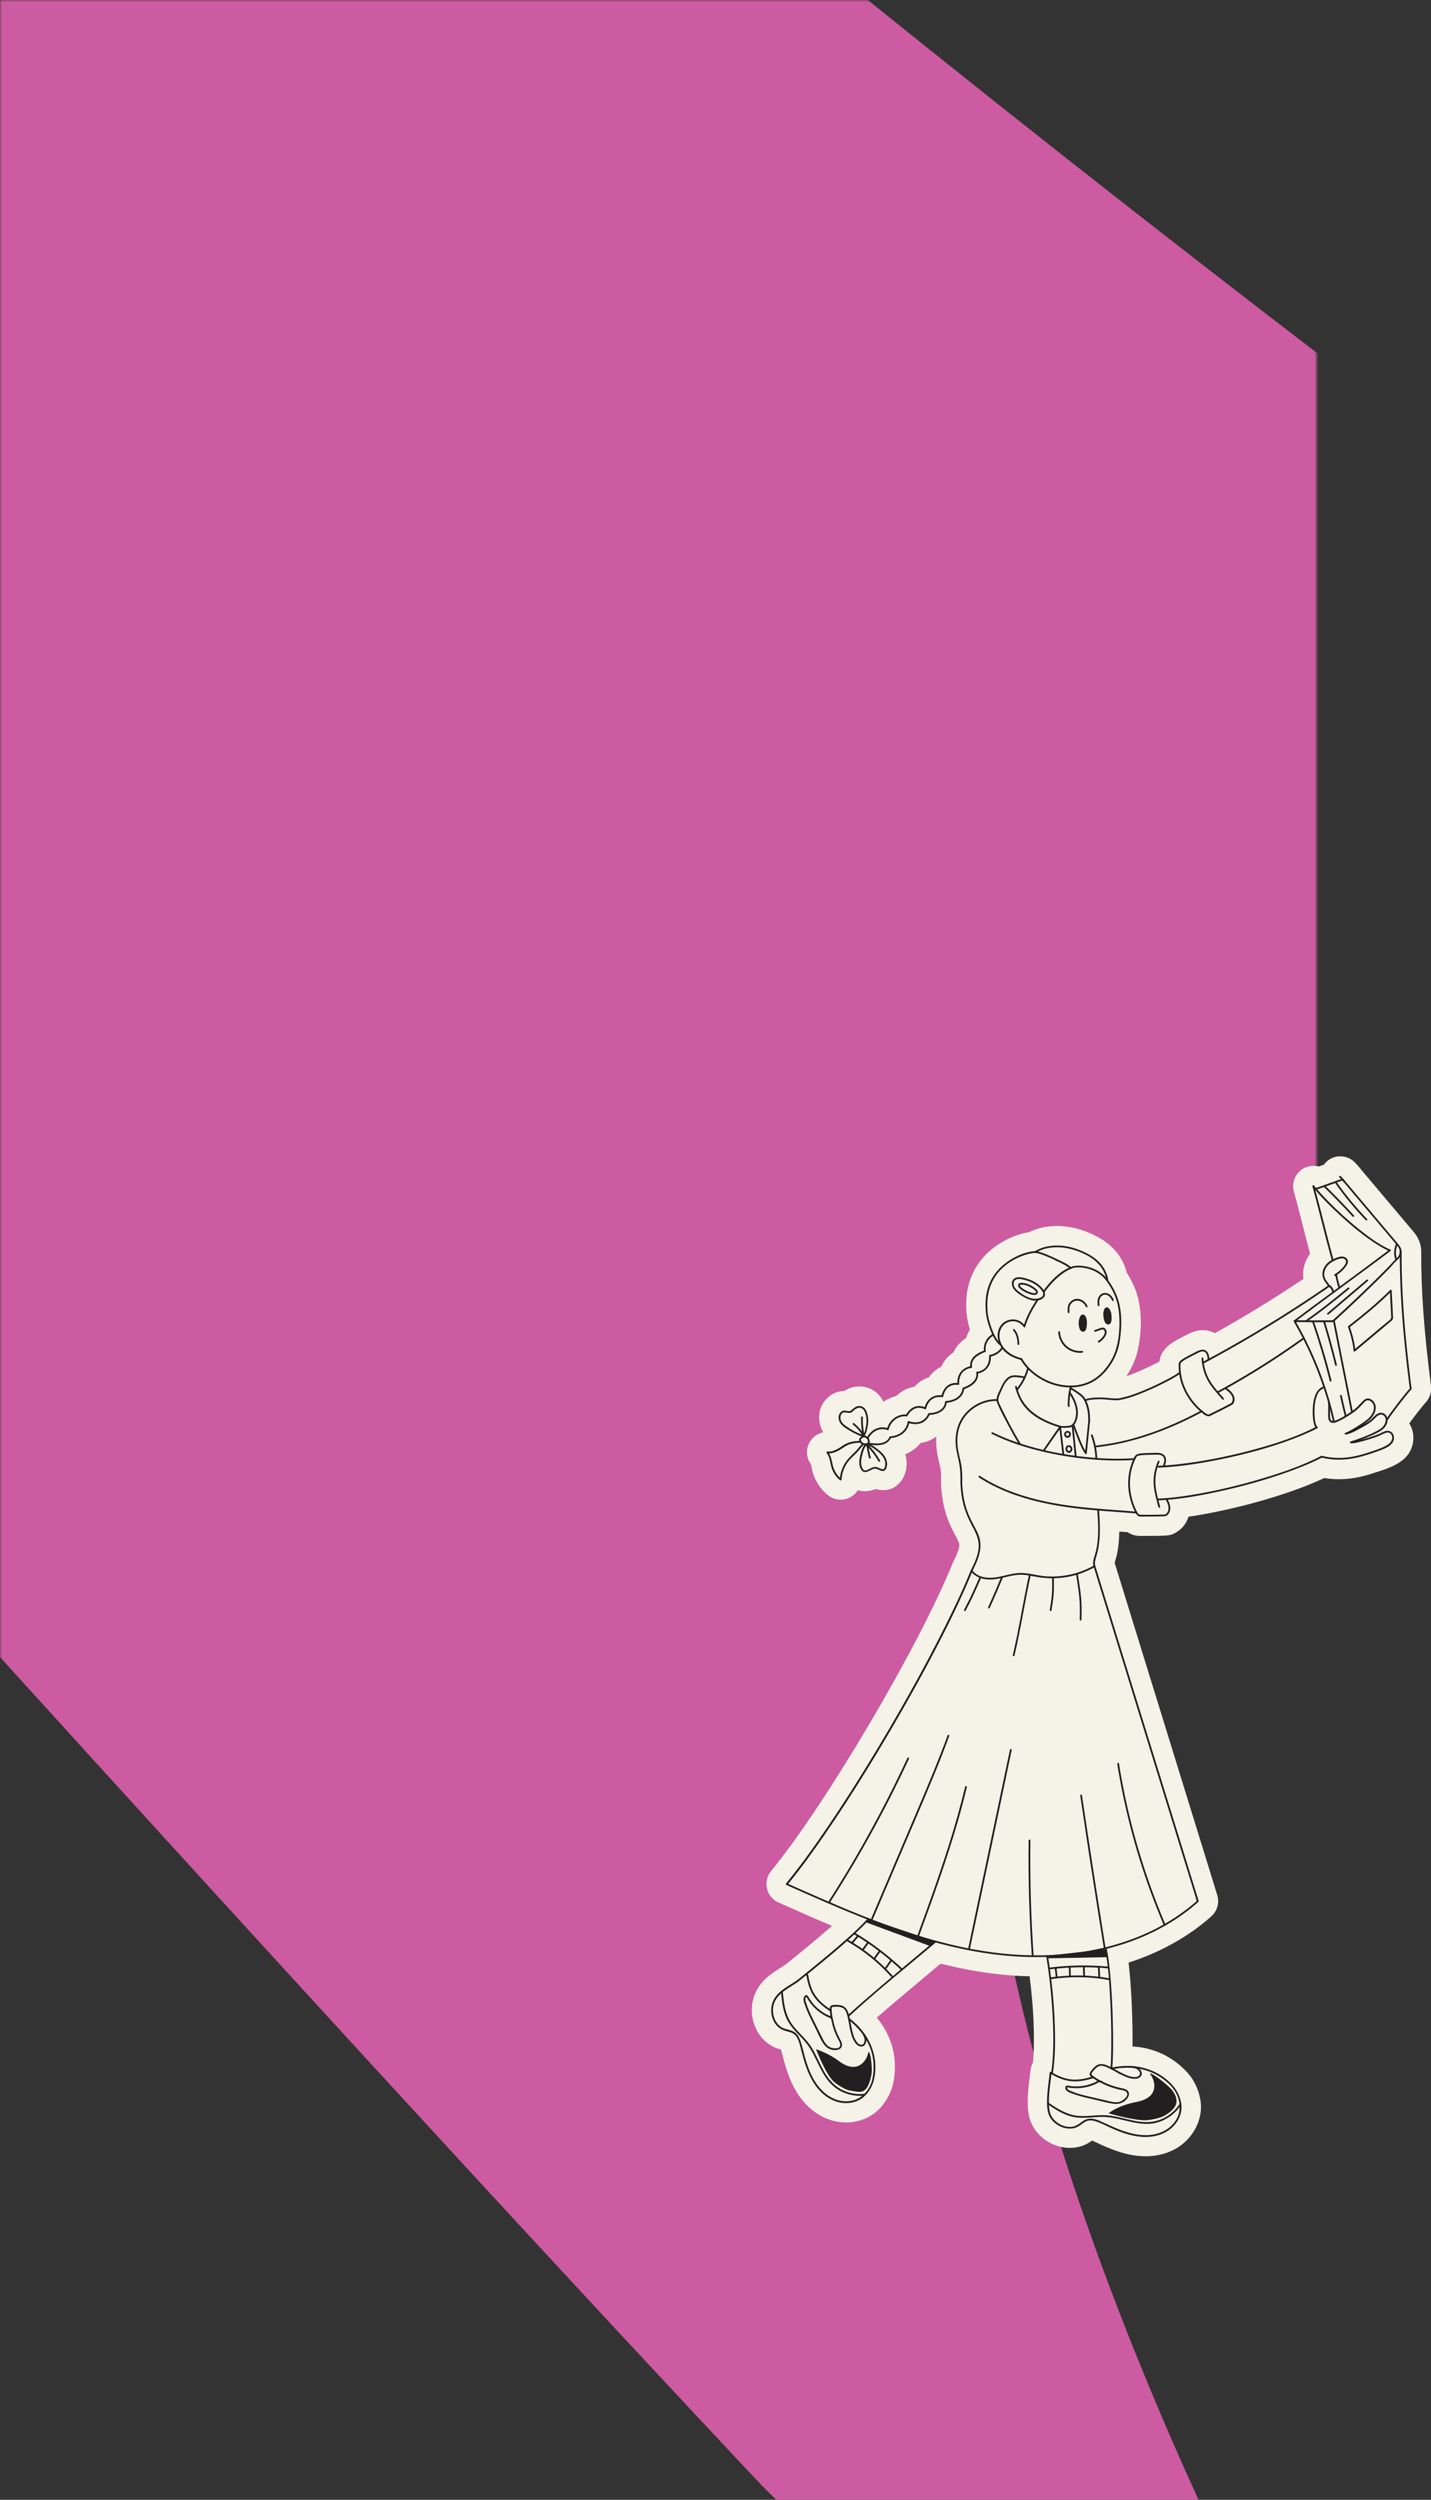 <svg width="375" height="655" viewBox="0 0 375 655" fill="none" xmlns="http://www.w3.org/2000/svg">
<rect x="0" y="0" width="375" height="655" fill="#333333" stroke="none"/>
<g clip-path="url(#clip0_458_12739)">
<mask id="mask0_458_12739" style="mask-type:alpha" maskUnits="userSpaceOnUse" x="0" y="0" width="345" height="679">
<rect width="345" height="679" fill="#CD5BA1"/>
</mask>
<g mask="url(#mask0_458_12739)">
<path d="M308.029 364.196C401.775 326.995 842.186 538.337 1001.05 616.094C1033.71 632.092 1064.01 634.851 1073.19 622.681C1083.59 609.015 1063.91 581.156 1028.63 559.773C865.562 460.899 427.203 181.357 72.785 -129.951C28.306 -169.033 -46.253 -237.368 -0.403 -249.79C62.261 -266.819 409.482 -168.841 406.628 -210.206C405.768 -222.798 345.848 -261.11 322.097 -271.959C210.022 -323.079 -454.895 -575.631 -687.504 -520.756C-978.129 -452.05 -837.427 -143.711 -814.425 -51.232C-811.253 -38.508 -794.137 -22.077 -771.992 -10.608C-745.266 3.235 -720.052 5.301 -714.955 -6.113C-696.363 -47.421 -654.46 -140.41 -637.552 -178.323C-615.521 -227.747 -526.761 -176.857 -456.212 -83.94C-394.72 -2.886 18.092 458.181 198.29 649.826C228.656 682.103 285.896 705.697 311.959 696.649L312.543 696.437C324.114 692.441 327.103 682.449 320.782 669.326C289.578 604.175 204.454 405.326 308.06 364.256L308.029 364.196Z" fill="#CD5BA1"/>
</g>
<g clip-path="url(#clip1_458_12739)">
<path d="M373.675 367.38C372.566 368.639 370.774 370.948 369.303 372.945C369.528 373.298 369.721 373.683 369.882 374.084C370.685 376.128 370.517 378.502 369.424 380.418C367.784 383.313 364.265 384.612 360.801 385.702C360.624 385.758 360.48 385.798 360.383 385.83C357.972 386.664 354.686 387.586 350.844 387.586C349.623 387.586 348.345 387.49 347.027 387.274C337.279 391.876 322.533 395.781 311.443 397.417C310.881 399.277 309.619 400.801 307.859 401.723C306.541 402.412 306.268 402.412 299.413 402.444C299.1 402.444 298.875 402.444 298.778 402.444H298.666C297.862 402.444 296.681 402.268 295.475 401.458C294.776 401.402 294.053 401.354 293.314 401.298C293.257 405.371 292.687 407.616 292.116 409.436C292.116 409.453 292.1 409.477 292.1 409.493L318.989 496.572C319.6 498.561 318.989 500.718 317.446 502.105C314.577 504.663 311.403 506.924 307.988 508.88C307.867 508.952 307.747 509.017 307.626 509.081C303.929 511.165 299.96 512.889 295.749 514.245C296.512 520.667 296.85 529.519 296.785 536.215C304.878 536.664 309.715 541.298 311.66 543.64C313.147 545.436 314.248 548.002 314.617 550.512C315.325 555.387 312.576 560.567 307.931 563.1C305.328 564.52 302.62 564.985 300.201 564.985C298.545 564.985 297.018 564.768 295.741 564.488C292.502 563.782 289.569 562.435 286.989 561.24L286.515 561.016C286.395 560.959 286.282 560.911 286.186 560.871C285.888 561.088 285.543 561.328 285.133 561.553C280.376 564.271 273.81 562.355 270.805 557.367C268.812 554.072 269.165 549.646 269.84 544.209C269.913 543.6 269.985 543.03 270.041 542.517C270.041 542.501 270.041 542.477 270.041 542.461C270.057 542.341 270.073 542.229 270.097 542.108C270.105 542.052 270.113 541.988 270.13 541.932C270.154 541.828 270.178 541.731 270.21 541.635C270.226 541.555 270.25 541.483 270.274 541.403C270.298 541.331 270.33 541.258 270.355 541.178C270.395 541.082 270.427 540.986 270.475 540.89C270.499 540.833 270.531 540.777 270.555 540.721C270.596 540.641 270.628 540.561 270.676 540.489C271.311 534.098 270.764 525.174 269.816 517.829C266.425 517.757 262.985 517.492 259.49 517.027C255.118 516.442 250.835 515.6 246.616 514.549C246.471 514.629 246.327 514.71 246.182 514.774C245.338 515.479 244.43 516.241 243.474 517.043C239.022 520.771 233.766 525.166 229.772 528.654C233.798 533.529 235.333 539.43 234.104 545.709C233.662 547.986 232.376 550.455 230.664 552.332C228.398 554.801 225.135 556.124 221.72 556.124C220.048 556.124 218.345 555.804 216.705 555.146C212.093 553.294 209.376 549.501 207.914 546.647C206.411 543.712 205.599 540.609 204.884 537.867L204.756 537.361C204.724 537.241 204.691 537.129 204.667 537.033C204.322 536.936 203.912 536.816 203.486 536.656C198.375 534.715 195.699 528.445 197.644 522.976C199.034 519.08 202.015 517.203 204.643 515.543C204.997 515.319 205.358 515.094 205.728 514.854C209.521 511.791 214.158 508.046 218.031 504.622C213.306 502.626 208.629 500.549 204.008 498.488C202.49 497.815 201.381 496.468 200.995 494.856C200.609 493.244 201.003 491.545 202.056 490.262C216.4 472.798 240.862 431.327 249.67 409.541C249.67 409.541 249.67 409.525 249.678 409.517C249.742 409.348 249.822 409.18 249.903 409.028C251.261 406.414 251.421 405.227 251.397 404.754C251.373 404.241 251.028 403.575 250.369 402.34C248.995 399.766 246.921 395.877 246.608 388.837C246.608 388.781 246.608 388.725 246.608 388.661C246.608 388.605 246.608 388.549 246.608 388.493C246.664 385.446 246.535 384.9 245.965 382.591C245.443 380.474 245.25 378.381 245.37 376.393C244.221 377.251 242.839 377.868 241.256 378.093C240.251 379.328 238.901 380.378 237.206 381.059C237.937 383.441 237.607 385.959 236.233 387.947C235.638 388.805 233.509 391.307 229.483 390.152C228.43 390.569 227.482 390.738 226.638 390.738C225.963 390.738 225.352 390.625 224.814 390.449C224.259 391.331 223.448 392.045 222.459 392.486C221.768 392.79 221.029 392.943 220.298 392.943C219.1 392.943 217.911 392.534 216.946 391.756C215.122 390.281 213.732 388.228 213.049 385.991C212.856 385.349 212.728 384.748 212.631 384.267C212.583 384.058 212.535 383.802 212.486 383.625C211.297 381.99 211.136 379.801 212.109 377.996C212.872 376.577 214.214 375.615 215.741 375.302C215.323 374.605 214.986 373.787 214.809 372.841C214.166 369.305 215.789 367.116 217.268 365.905C218.401 364.975 219.719 364.494 221.214 364.478C222.162 363.868 223.504 363.259 225.24 363.275C226.365 363.275 229.684 363.62 231.516 367.292C232.553 366.578 233.686 366.073 234.843 365.785C236.209 364.469 237.84 363.644 239.592 363.379C240.645 362.216 241.939 361.358 243.417 360.877C244.277 359.666 245.378 358.728 246.656 358.111C247.387 356.483 248.528 355.232 249.862 354.35C250.441 353.067 251.446 351.72 253.173 350.566C253.406 349.812 253.752 349.082 254.17 348.409C253.559 346.388 253.246 344.408 253.23 342.9C252.948 337.648 254.523 332.941 257.81 329.293C261.209 325.524 266.055 323.415 269.712 322.846C274.228 320.553 281.452 320.304 288.717 324.722C292.084 326.775 294.423 329.926 295.283 333.503C296.761 335.772 297.846 338.265 298.344 340.583C299.228 344.72 299.164 349.186 298.143 353.869C297.766 355.617 296.817 358.135 295.17 360.597C297.677 359.723 301.197 358.183 303.833 356.756C304.195 353.396 307.369 351.656 308.51 351.039C308.623 350.975 308.727 350.918 308.823 350.862C309.273 350.606 309.908 350.285 310.752 349.86C311.001 349.74 311.218 349.628 311.363 349.555C314.65 347.847 317.133 348.641 318.37 349.315C326.431 344.825 333.856 340.27 341.579 335.082C341.233 332.821 341.844 330.44 343.306 328.499C342.599 325.853 342.085 323.808 341.579 321.812C340.879 319.045 340.229 316.423 339.079 312.286C339.079 312.278 339.079 312.262 339.079 312.246C339.079 312.23 339.071 312.214 339.063 312.198C339.055 312.158 339.047 312.126 339.039 312.086C339.007 311.965 338.975 311.837 338.951 311.709C338.943 311.636 338.935 311.564 338.919 311.484C338.911 311.388 338.895 311.3 338.887 311.195C338.887 311.099 338.887 311.003 338.879 310.907C338.879 310.835 338.879 310.762 338.879 310.69C338.879 310.586 338.887 310.482 338.895 310.378C338.895 310.313 338.895 310.249 338.911 310.185C338.919 310.081 338.943 309.977 338.959 309.88C338.967 309.816 338.983 309.744 338.991 309.68C339.015 309.584 339.039 309.496 339.063 309.399C339.079 309.327 339.104 309.247 339.128 309.167C339.152 309.087 339.184 309.014 339.208 308.934C339.24 308.846 339.272 308.758 339.312 308.678C339.345 308.614 339.369 308.549 339.409 308.485C339.449 308.389 339.497 308.301 339.546 308.213C339.578 308.157 339.618 308.092 339.65 308.036C339.706 307.948 339.754 307.86 339.819 307.772C339.867 307.708 339.907 307.651 339.955 307.587C340.012 307.515 340.068 307.435 340.132 307.363C340.196 307.291 340.261 307.218 340.333 307.146C340.381 307.09 340.429 307.042 340.478 306.986C340.574 306.89 340.679 306.809 340.775 306.713C340.799 306.697 340.823 306.665 340.847 306.649C340.847 306.649 340.855 306.649 340.863 306.649C340.984 306.553 341.105 306.465 341.233 306.376C341.257 306.36 341.281 306.344 341.297 306.328C341.41 306.264 341.514 306.2 341.627 306.136C341.675 306.112 341.715 306.08 341.763 306.056C341.828 306.016 341.908 305.992 341.98 305.959C342.077 305.911 342.165 305.871 342.262 305.831C342.31 305.815 342.35 305.799 342.398 305.783C342.519 305.735 342.647 305.695 342.776 305.663C342.776 305.663 342.792 305.663 342.8 305.663C342.848 305.655 342.897 305.647 342.945 305.631C343.057 305.599 343.178 305.575 343.29 305.551C343.371 305.535 343.459 305.527 343.539 305.518C343.628 305.51 343.708 305.494 343.797 305.486C343.901 305.486 344.006 305.478 344.11 305.478C344.174 305.478 344.239 305.478 344.303 305.478C344.423 305.478 344.536 305.486 344.648 305.494C344.705 305.494 344.761 305.494 344.817 305.51C344.93 305.518 345.042 305.543 345.147 305.559C345.211 305.567 345.267 305.583 345.332 305.591C345.404 305.607 345.476 305.623 345.557 305.647L346.939 305.158C347.099 304.933 347.284 304.717 347.485 304.516C349.575 302.447 352.95 302.463 355.015 304.548C355.57 305.11 356.1 305.703 356.59 306.312C356.662 306.401 356.719 306.489 356.783 306.577L370.581 322.934C370.645 323.007 370.702 323.087 370.766 323.167C371.722 324.434 372.285 325.853 372.413 327.304C372.421 327.401 372.429 327.489 372.429 327.585C372.429 327.649 372.429 327.713 372.437 327.777C372.437 327.826 372.437 327.866 372.437 327.906C372.389 338.137 373.177 349.01 375.001 363.162C375.194 364.678 374.728 366.201 373.715 367.348L373.675 367.38Z" fill="#F5F3E7"/>
<path d="M364.095 327.432C357.441 332.475 350.675 337.358 343.973 342.33C342.35 343.532 340.726 344.743 339.111 345.962C339.007 346.042 338.958 346.162 339.031 346.283C342.711 352.633 345.644 359.401 347.742 366.433C348.328 368.397 348.851 370.386 349.301 372.39C349.365 372.687 349.823 372.559 349.751 372.262C348.119 365.102 345.644 358.134 342.382 351.543C341.458 349.674 340.469 347.846 339.424 346.042L339.344 346.363C345.998 341.319 352.764 336.436 359.466 331.465C361.09 330.262 362.713 329.051 364.328 327.832C364.569 327.656 364.328 327.247 364.087 327.432H364.095Z" fill="#231F20"/>
<path d="M343.998 310.979C346.111 313.569 348.498 315.958 350.957 318.227C353.681 320.745 356.542 323.158 359.612 325.251C361.042 326.221 362.521 327.136 364.104 327.841C364.377 327.961 364.618 327.561 364.345 327.44C361.331 326.101 358.615 324.073 356.06 322.02C353.167 319.703 350.418 317.185 347.839 314.531C346.625 313.28 345.444 311.997 344.343 310.65C344.15 310.417 343.821 310.746 344.014 310.979H343.998Z" fill="#231F20"/>
<path d="M343.933 310.875C345.267 315.71 346.449 320.586 347.718 325.437C348.144 327.072 348.586 328.7 349.036 330.336C349.117 330.625 349.567 330.504 349.486 330.208C348.152 325.373 346.971 320.497 345.701 315.646C345.275 314.01 344.833 312.383 344.383 310.747C344.303 310.458 343.853 310.579 343.933 310.875Z" fill="#231F20"/>
<path d="M339.233 346.405C341.909 346.453 344.585 346.453 347.269 346.445C347.767 346.445 348.274 346.445 348.772 346.429C348.957 346.429 349.206 346.461 349.383 346.397C349.696 346.284 350.001 345.891 350.234 345.675C353.963 342.283 357.612 338.795 361.204 335.251C362.144 334.329 363.076 333.391 363.992 332.445C364.627 331.795 365.222 331.033 365.873 330.424C366.58 329.758 367.247 329.149 367.287 328.099C367.319 327.313 366.941 326.615 366.451 326.03L359.211 317.442C356.848 314.644 354.485 311.837 352.123 309.039L351.994 308.887C351.946 308.831 351.842 308.798 351.769 308.823C349.479 309.632 347.181 310.45 344.89 311.26C344.609 311.364 344.73 311.813 345.019 311.709C347.309 310.899 349.608 310.081 351.898 309.272L351.673 309.207C353.618 311.517 355.562 313.818 357.507 316.127C360.199 319.311 362.883 322.502 365.575 325.685C365.8 325.958 366.041 326.222 366.258 326.503C367.022 327.481 366.982 328.66 366.146 329.566C365.953 329.775 365.72 329.927 365.519 330.127C365.206 330.44 364.932 330.785 364.627 331.106C363.831 331.956 363.012 332.781 362.192 333.607C358.487 337.32 354.678 340.928 350.829 344.488C350.355 344.921 349.889 345.362 349.399 345.787C349.35 345.835 349.294 345.875 349.246 345.923C349.174 345.996 349.206 345.94 349.254 345.932C349.334 345.915 349.133 345.932 349.085 345.932C348.924 345.932 348.764 345.932 348.603 345.94C345.983 345.98 343.363 345.956 340.744 345.932C340.237 345.932 339.739 345.923 339.233 345.915C338.928 345.915 338.928 346.381 339.233 346.381V346.405Z" fill="#231F20"/>
<path d="M354.51 369.873C353.979 367.187 353.441 364.501 352.91 361.815C352.067 357.549 351.215 353.283 350.371 349.017C350.178 348.039 349.985 347.053 349.784 346.075C349.728 345.778 349.27 345.906 349.334 346.203C349.865 348.889 350.403 351.575 350.933 354.261C351.777 358.527 352.629 362.793 353.473 367.059C353.666 368.037 353.859 369.023 354.06 370.002C354.116 370.298 354.574 370.17 354.51 369.873Z" fill="#231F20"/>
<path d="M254.386 411.482C252.345 416.541 249.998 421.472 247.555 426.356C244.622 432.225 241.52 438.014 238.314 443.747C234.923 449.809 231.419 455.799 227.794 461.717C224.17 467.634 220.747 472.998 217.01 478.507C213.852 483.166 210.589 487.768 207.077 492.17C206.716 492.619 206.354 493.068 205.992 493.517C205.904 493.622 205.888 493.822 206.041 493.886C213.498 497.206 220.964 500.525 228.59 503.46C236.216 506.387 244.019 508.929 252.023 510.629C259.184 512.144 266.48 512.97 273.809 512.769C280.72 512.585 287.639 511.535 294.229 509.418C300.69 507.341 306.822 504.206 312.117 499.956C312.776 499.427 313.419 498.882 314.054 498.32C314.11 498.264 314.135 498.168 314.118 498.096C313.877 497.318 313.636 496.532 313.395 495.755C312.736 493.622 312.077 491.489 311.418 489.356C310.446 486.213 309.474 483.069 308.509 479.918C307.328 476.085 306.139 472.245 304.957 468.412L301.052 455.759C299.742 451.517 298.432 447.276 297.122 443.034L293.458 431.167C292.429 427.823 291.392 424.479 290.364 421.136C289.616 418.722 288.877 416.309 288.13 413.895C287.776 412.756 287.463 411.61 287.077 410.479C287.061 410.431 287.045 410.383 287.029 410.335C286.94 410.046 286.482 410.167 286.579 410.463C286.82 411.241 287.061 412.027 287.302 412.805C287.961 414.937 288.62 417.07 289.279 419.203C290.251 422.346 291.224 425.49 292.188 428.641C293.369 432.474 294.559 436.314 295.74 440.147L299.645 452.8C300.955 457.042 302.265 461.284 303.575 465.525L307.24 477.392C308.268 480.736 309.305 484.08 310.333 487.423C311.081 489.837 311.82 492.25 312.567 494.664C312.801 495.41 313.026 496.155 313.259 496.909C313.379 497.286 313.459 497.719 313.62 498.08C313.644 498.128 313.652 498.176 313.668 498.224L313.733 498C308.622 502.53 302.611 505.954 296.19 508.271C289.729 510.605 282.898 511.855 276.051 512.224C268.899 512.617 261.747 512.024 254.715 510.701C246.808 509.217 239.093 506.86 231.555 504.086C224.017 501.311 216.472 498.024 209.046 494.728C208.13 494.319 207.214 493.91 206.298 493.501L206.346 493.87C209.786 489.677 212.968 485.267 216.046 480.8C219.799 475.356 223.375 469.807 226.854 464.186C230.535 458.237 234.095 452.215 237.542 446.129C240.99 440.043 244.011 434.454 247.025 428.505C249.564 423.509 251.999 418.449 254.169 413.286C254.402 412.74 254.627 412.187 254.852 411.634C254.965 411.353 254.515 411.233 254.402 411.506L254.386 411.482Z" fill="#231F20"/>
<path d="M349.92 334.016C350.008 334.609 350.137 335.194 350.282 335.78C350.426 336.365 350.571 336.942 350.764 337.512C350.86 337.792 351.31 337.672 351.214 337.383C351.021 336.814 350.876 336.237 350.732 335.651C350.587 335.066 350.458 334.481 350.37 333.887C350.354 333.759 350.193 333.695 350.081 333.727C349.944 333.759 349.896 333.887 349.92 334.016Z" fill="#231F20"/>
<path d="M366.828 327.906C366.796 334.537 367.125 341.168 367.688 347.776C367.969 351.111 368.315 354.447 368.692 357.774C368.877 359.41 369.078 361.038 369.287 362.666C369.311 362.882 369.343 363.099 369.367 363.315C369.383 363.427 369.464 363.676 369.44 363.78C369.399 363.957 369.07 364.213 368.949 364.35C368.588 364.774 368.234 365.215 367.889 365.648C366.249 367.701 364.666 369.802 363.171 371.959C363.003 372.208 363.404 372.44 363.573 372.199C364.923 370.235 366.362 368.335 367.84 366.458C368.202 366.001 368.564 365.544 368.941 365.095C369.102 364.903 369.263 364.71 369.424 364.518C369.56 364.358 369.785 364.181 369.874 363.997C369.986 363.756 369.833 363.307 369.801 363.051C369.745 362.618 369.689 362.193 369.64 361.76C369.536 360.926 369.44 360.1 369.335 359.266C368.548 352.611 367.913 345.939 367.575 339.252C367.382 335.475 367.286 331.699 367.302 327.914C367.302 327.609 366.836 327.609 366.836 327.914L366.828 327.906Z" fill="#231F20"/>
<path d="M273.577 338.121C272.742 336.886 271.544 336.004 270.178 335.426C269.447 335.122 268.691 334.897 267.912 334.745C267.181 334.608 266.385 334.552 265.758 335.025C265.131 335.499 265.059 336.26 265.26 336.95C265.461 337.639 265.967 338.193 266.514 338.658C267.164 339.211 267.944 339.668 268.699 340.061C269.455 340.454 270.242 340.743 271.086 340.783C271.93 340.823 272.87 340.63 273.465 340.037C274.027 339.476 273.883 338.778 273.577 338.121C273.449 337.848 273.047 338.088 273.175 338.361C273.473 339.003 273.481 339.564 272.814 339.949C272.235 340.285 271.496 340.366 270.837 340.293C269.455 340.133 268.081 339.275 266.996 338.449C266.546 338.104 266.08 337.671 265.83 337.158C265.493 336.453 265.525 335.547 266.353 335.226C266.996 334.985 267.743 335.178 268.386 335.338C268.94 335.474 269.487 335.651 270.017 335.875C271.279 336.413 272.396 337.222 273.167 338.361C273.336 338.61 273.746 338.377 273.569 338.121H273.577Z" fill="#231F20"/>
<path d="M267.647 336.123C267.326 336.139 266.932 336.22 266.819 336.572C266.739 336.805 266.819 337.078 266.94 337.278C267.125 337.567 267.438 337.791 267.711 337.992C268.057 338.248 268.443 338.457 268.828 338.649C269.214 338.842 269.624 339.018 270.05 339.13C270.476 339.243 271.054 339.403 271.488 339.235C271.922 339.066 272.091 338.609 271.874 338.2C271.657 337.791 271.215 337.487 270.846 337.238C269.913 336.589 268.796 336.139 267.647 336.123C267.342 336.123 267.342 336.589 267.647 336.589C268.451 336.597 269.222 336.845 269.929 337.222C270.275 337.406 270.604 337.615 270.91 337.855C271.103 338.008 271.681 338.409 271.456 338.697C271.231 338.986 270.621 338.778 270.347 338.713C270.01 338.633 269.68 338.529 269.367 338.385C268.788 338.112 268.21 337.799 267.711 337.39C267.543 337.246 267.334 337.094 267.269 336.869C267.205 336.621 267.438 336.597 267.647 336.589C267.945 336.572 267.953 336.107 267.647 336.123Z" fill="#231F20"/>
<path d="M353.641 347.807C357.442 344.832 361.227 341.785 364.618 338.345L364.216 338.177C364.305 339.837 364.385 341.505 364.474 343.164C364.498 343.597 364.514 344.03 364.538 344.455C364.562 344.864 364.674 345.337 364.377 345.658C363.839 346.243 363.115 346.725 362.505 347.238C359.925 349.403 357.345 351.568 354.766 353.733L355.168 353.901C354.991 351.744 354.404 349.619 353.705 347.575C353.609 347.294 353.151 347.414 353.255 347.703C353.938 349.707 354.533 351.792 354.702 353.909C354.718 354.118 354.943 354.206 355.103 354.077C357.828 351.792 360.552 349.507 363.276 347.222C363.614 346.941 363.943 346.66 364.281 346.38C364.522 346.179 364.811 345.979 364.956 345.69C365.084 345.426 365.052 345.121 365.036 344.832C365.012 344.399 364.996 343.966 364.972 343.541C364.883 341.753 364.787 339.965 364.699 338.177C364.69 337.977 364.449 337.864 364.297 338.009C360.897 341.449 357.12 344.495 353.319 347.47C353.078 347.655 353.416 347.983 353.649 347.799L353.641 347.807Z" fill="#231F20"/>
<path d="M342.439 346.308C346.296 343.654 349.929 340.696 353.553 337.737C353.786 337.544 353.457 337.216 353.224 337.408C349.631 340.343 346.031 343.277 342.206 345.907C341.957 346.076 342.19 346.485 342.447 346.308H342.439Z" fill="#231F20"/>
<path d="M348.16 344.4C351.592 341.481 355.015 338.571 358.446 335.652C358.679 335.46 358.342 335.123 358.117 335.323C354.685 338.242 351.262 341.153 347.831 344.071C347.598 344.264 347.935 344.601 348.16 344.4Z" fill="#231F20"/>
<path d="M365.751 326.062C365.317 327.305 365.148 328.708 365.646 329.959C365.759 330.239 366.209 330.111 366.097 329.83C365.622 328.652 365.791 327.361 366.201 326.182C366.297 325.893 365.847 325.773 365.751 326.054V326.062Z" fill="#231F20"/>
<path d="M343.885 346.42C345.636 351.488 347.163 356.628 348.465 361.824C348.537 362.112 348.987 361.992 348.915 361.695C347.621 356.491 346.086 351.36 344.335 346.292C344.238 346.011 343.78 346.132 343.885 346.42Z" fill="#231F20"/>
<path d="M346.769 346.364C347.902 350.116 348.939 353.893 349.879 357.702C349.952 357.998 350.402 357.87 350.329 357.573C349.389 353.773 348.352 349.988 347.219 346.235C347.131 345.947 346.681 346.067 346.769 346.364Z" fill="#231F20"/>
<path d="M349.936 310.056C352.347 313.48 355.015 316.719 357.916 319.734C358.125 319.951 358.454 319.622 358.245 319.405C355.368 316.414 352.724 313.215 350.338 309.823C350.169 309.575 349.759 309.815 349.936 310.064V310.056Z" fill="#231F20"/>
<path d="M347.028 311.106C349.584 313.6 352.067 316.158 354.478 318.788C354.678 319.012 355.016 318.676 354.807 318.459C352.396 315.829 349.905 313.271 347.358 310.778C347.141 310.569 346.811 310.898 347.028 311.106Z" fill="#231F20"/>
<path d="M348.24 337.167C348.28 337.199 348.329 337.223 348.369 337.255C348.337 337.231 348.393 337.271 348.393 337.271C348.417 337.287 348.433 337.304 348.449 337.32C348.521 337.384 348.594 337.456 348.658 337.536C348.674 337.552 348.69 337.568 348.698 337.584C348.747 337.64 348.674 337.552 348.714 337.608C348.746 337.648 348.779 337.696 348.803 337.737C348.851 337.817 348.899 337.905 348.939 337.993C348.939 337.993 348.972 338.057 348.955 338.017C348.963 338.041 348.972 338.065 348.988 338.089C349.004 338.137 349.02 338.178 349.036 338.226C349.068 338.338 349.076 338.466 349.164 338.554C349.301 338.699 349.55 338.643 349.606 338.45C349.663 338.258 349.438 338.033 349.237 338.161C349.132 338.234 349.084 338.37 349.156 338.482C349.221 338.586 349.365 338.643 349.478 338.562C349.414 338.562 349.357 338.57 349.293 338.578C349.245 338.546 349.197 338.506 349.156 338.474L349.14 338.33L349.205 338.226C349.205 338.226 349.277 338.194 349.309 338.17H349.301C349.341 338.17 349.381 338.17 349.43 338.17H349.414C349.414 338.17 349.486 338.202 349.518 338.226C349.558 338.266 349.558 338.306 349.542 338.258C349.542 338.242 349.542 338.218 349.526 338.202C349.518 338.161 349.51 338.129 349.494 338.089C349.47 338.017 349.446 337.937 349.414 337.865C349.349 337.712 349.277 337.56 349.18 337.424C348.996 337.143 348.755 336.911 348.481 336.726C348.377 336.662 348.216 336.702 348.16 336.806C348.096 336.927 348.136 337.055 348.24 337.127V337.167Z" fill="#231F20"/>
<path d="M262.359 413.222C261.274 415.868 260.141 418.49 258.96 421.088C258.839 421.36 259.241 421.601 259.362 421.328C260.559 418.69 261.708 416.036 262.809 413.35C262.922 413.069 262.472 412.949 262.359 413.222Z" fill="#231F20"/>
<path d="M269.631 412.716C268.466 417.984 267.606 423.308 266.521 428.592C266.176 430.292 265.798 431.992 265.404 433.684C265.332 433.98 265.79 434.101 265.854 433.812C267.124 428.368 268.064 422.867 269.133 417.382C269.43 415.867 269.744 414.352 270.073 412.844C270.137 412.547 269.687 412.427 269.623 412.716H269.631Z" fill="#231F20"/>
<path d="M275.706 413.525C275.714 414.912 275.754 416.308 275.658 417.687C275.561 419.066 275.312 420.453 275.095 421.832C275.047 422.129 275.505 422.257 275.545 421.961C275.762 420.573 276.011 419.178 276.116 417.775C276.22 416.364 276.18 414.944 276.172 413.533C276.172 413.229 275.698 413.229 275.706 413.533V413.525Z" fill="#231F20"/>
<path d="M282 412.492C282.281 414.472 282.635 416.453 282.827 418.441C283.02 420.43 282.996 422.403 282.94 424.383C282.932 424.688 283.398 424.688 283.406 424.383C283.47 422.362 283.494 420.342 283.285 418.337C283.076 416.341 282.731 414.36 282.45 412.372C282.409 412.075 281.951 412.203 282 412.5V412.492Z" fill="#231F20"/>
<path d="M256.605 413.446C255.97 414.849 255.359 416.261 254.716 417.656C254.074 419.051 253.358 420.414 252.643 421.785C252.507 422.05 252.908 422.29 253.045 422.026C253.752 420.663 254.475 419.299 255.118 417.896C255.761 416.501 256.372 415.082 257.007 413.687C257.127 413.414 256.726 413.173 256.605 413.446Z" fill="#231F20"/>
<path d="M274.179 512.625C274.822 516.482 275.272 520.37 275.586 524.267C275.915 528.389 276.1 532.534 275.988 536.672C275.931 538.757 275.795 540.841 275.497 542.902C275.457 543.199 275.907 543.327 275.947 543.03C276.502 539.181 276.55 535.269 276.446 531.396C276.333 527.154 275.996 522.912 275.497 518.703C275.256 516.634 274.967 514.565 274.629 512.504C274.581 512.208 274.131 512.336 274.179 512.633V512.625Z" fill="#231F20"/>
<path d="M289.545 510.595C290.365 514.42 290.614 518.389 290.847 522.294C291.12 526.873 291.249 531.467 291.217 536.054C291.201 538.026 291.161 539.999 291.016 541.971C290.992 542.276 291.466 542.268 291.482 541.971C291.771 538.05 291.723 534.105 291.627 530.176C291.522 525.55 291.305 520.923 290.839 516.32C290.638 514.364 290.405 512.4 289.995 510.475C289.931 510.178 289.481 510.307 289.545 510.603V510.595Z" fill="#231F20"/>
<path d="M275.153 516.001C280.199 515.375 285.302 515.287 290.365 515.752C290.662 515.776 290.662 515.311 290.365 515.287C285.302 514.822 280.199 514.902 275.153 515.536C274.855 515.576 274.855 516.041 275.153 516.001Z" fill="#231F20"/>
<path d="M275.321 518.582C280.375 517.86 285.559 517.868 290.581 518.806C290.879 518.862 291.007 518.413 290.71 518.357C285.591 517.403 280.343 517.395 275.2 518.133C274.903 518.173 275.031 518.63 275.329 518.582H275.321Z" fill="#231F20"/>
<path d="M283.775 515.326C283.8 516.04 283.824 516.761 283.856 517.475V517.788C283.88 518.093 284.346 518.093 284.338 517.788C284.314 517.074 284.29 516.353 284.258 515.639V515.326C284.234 515.021 283.767 515.021 283.775 515.326Z" fill="#231F20"/>
<path d="M287.713 515.487C287.753 516.233 287.786 516.987 287.826 517.732L287.842 518.053C287.858 518.35 288.324 518.358 288.308 518.053C288.268 517.307 288.236 516.554 288.195 515.808L288.179 515.487C288.163 515.191 287.697 515.183 287.713 515.487Z" fill="#231F20"/>
<path d="M280.086 515.391C280.11 516.104 280.127 516.818 280.151 517.532C280.151 517.636 280.151 517.74 280.159 517.836C280.167 518.141 280.641 518.141 280.625 517.836C280.601 517.123 280.585 516.409 280.56 515.695C280.56 515.591 280.56 515.487 280.552 515.391C280.544 515.086 280.07 515.086 280.086 515.391Z" fill="#231F20"/>
<path d="M276.413 515.76C276.486 516.433 276.566 517.099 276.638 517.773L276.671 518.061C276.687 518.189 276.767 518.294 276.904 518.294C277.016 518.294 277.153 518.189 277.137 518.061C277.064 517.388 276.984 516.722 276.912 516.049L276.88 515.76C276.863 515.632 276.783 515.527 276.646 515.527C276.534 515.527 276.397 515.632 276.413 515.76Z" fill="#231F20"/>
<path d="M223.882 506.884C228.269 509.482 232.328 512.617 236.056 516.081C236.273 516.29 236.611 515.953 236.386 515.753C232.633 512.257 228.535 509.097 224.115 506.475C223.858 506.323 223.616 506.724 223.874 506.876L223.882 506.884Z" fill="#231F20"/>
<path d="M222.026 508.679C226.349 511.132 230.238 514.26 233.541 517.964C233.742 518.189 234.072 517.86 233.871 517.635C230.544 513.899 226.614 510.747 222.267 508.27C222.001 508.117 221.768 508.526 222.026 508.671V508.679Z" fill="#231F20"/>
<path d="M230.303 511.158C229.893 511.735 229.475 512.304 229.065 512.882C229.009 512.962 228.945 513.05 228.888 513.13C228.816 513.235 228.872 513.395 228.969 513.451C229.089 513.523 229.218 513.467 229.29 513.371C229.7 512.794 230.118 512.224 230.528 511.647C230.584 511.567 230.648 511.479 230.704 511.398C230.777 511.294 230.721 511.134 230.624 511.078C230.504 511.006 230.375 511.062 230.303 511.158Z" fill="#231F20"/>
<path d="M233.269 513.65C232.843 514.259 232.425 514.861 231.999 515.47C231.935 515.558 231.878 515.647 231.814 515.727C231.742 515.831 231.798 515.983 231.894 516.048C232.015 516.12 232.144 516.064 232.216 515.967C232.642 515.358 233.06 514.757 233.486 514.147C233.55 514.059 233.606 513.971 233.67 513.891C233.743 513.786 233.687 513.634 233.59 513.57C233.47 513.498 233.341 513.554 233.269 513.65Z" fill="#231F20"/>
<path d="M227.266 508.888C226.848 509.458 226.438 510.027 226.02 510.596C225.964 510.676 225.9 510.757 225.843 510.837C225.771 510.941 225.827 511.101 225.924 511.158C226.044 511.23 226.173 511.174 226.245 511.077C226.663 510.508 227.073 509.939 227.491 509.369C227.547 509.289 227.611 509.209 227.668 509.129C227.74 509.025 227.684 508.864 227.587 508.808C227.467 508.736 227.338 508.792 227.266 508.888Z" fill="#231F20"/>
<path d="M224.59 507.204C224.14 507.717 223.698 508.238 223.248 508.752C223.183 508.824 223.119 508.904 223.055 508.976C222.974 509.072 222.958 509.217 223.055 509.305C223.143 509.393 223.304 509.401 223.384 509.305C223.834 508.792 224.276 508.27 224.726 507.757C224.791 507.685 224.855 507.605 224.919 507.533C224.999 507.436 225.016 507.292 224.919 507.204C224.831 507.116 224.67 507.108 224.59 507.204Z" fill="#231F20"/>
<path d="M274.775 512.416L274.654 513.122L290.349 512.817L289.754 510.725L274.775 512.416Z" fill="#231F20"/>
<path d="M227.61 502.811L226.83 503.644L243.947 509.987L245.249 508.736L227.61 502.811Z" fill="#231F20"/>
<path d="M227.442 502.65C225.497 504.799 223.335 506.763 221.157 508.679C218.57 510.957 215.91 513.162 213.242 515.343C211.723 516.577 210.204 517.812 208.677 519.039C208.444 519.232 208.774 519.56 209.007 519.368C214.279 515.118 219.606 510.884 224.533 506.234C225.65 505.183 226.743 504.101 227.771 502.97C227.972 502.746 227.643 502.417 227.442 502.642V502.65Z" fill="#231F20"/>
<path d="M208.725 519.007C206.724 520.322 204.281 521.477 202.98 523.586C201.838 525.43 201.814 527.86 202.851 529.752C203.349 530.666 204.121 531.444 205.093 531.861C206.355 532.414 207.793 532.358 208.661 533.577C209.449 534.683 209.682 536.151 210.019 537.434C210.405 538.917 210.815 540.392 211.345 541.836C212.285 544.394 213.636 546.863 215.717 548.675C217.557 550.279 219.912 551.241 222.371 551.025C223.536 550.921 224.685 550.584 225.666 549.95C226.742 549.261 227.546 548.242 228.165 547.136C229.057 545.54 229.354 543.744 229.394 541.94C229.499 537.578 227.61 533.553 224.532 530.506C223.994 529.977 223.424 529.471 222.837 528.998C222.604 528.814 222.266 529.143 222.507 529.327C226.003 532.15 228.591 535.99 228.896 540.553C228.993 541.94 228.896 543.359 228.615 544.722C228.092 547.192 226.284 549.533 223.817 550.271C221.495 550.969 219.012 550.431 217.027 549.084C214.881 547.633 213.37 545.404 212.342 543.063C211.747 541.707 211.297 540.288 210.895 538.869C210.526 537.562 210.252 536.215 209.818 534.924C209.489 533.938 208.991 532.943 208.075 532.382C207.038 531.741 205.728 531.789 204.699 531.115C202.883 529.92 202.232 527.411 202.73 525.374C203.309 523.017 205.374 521.678 207.303 520.459C207.858 520.106 208.412 519.761 208.967 519.4C209.216 519.232 208.983 518.831 208.725 518.999V519.007Z" fill="#231F20"/>
<path d="M244.904 508.616C238.764 513.804 232.552 518.896 226.493 524.172C225.063 525.415 223.648 526.666 222.258 527.949C222.033 528.157 222.37 528.486 222.587 528.277C228.406 522.873 234.601 517.853 240.693 512.762C242.212 511.495 243.73 510.22 245.241 508.945C245.474 508.753 245.137 508.416 244.912 508.616H244.904Z" fill="#231F20"/>
<path d="M211.322 517.549C211.612 519.393 212.086 521.229 213.098 522.825C214.199 524.565 215.806 525.872 217.518 526.978C217.775 527.146 218.008 526.738 217.759 526.577C216.088 525.495 214.505 524.212 213.452 522.504C212.504 520.964 212.062 519.2 211.78 517.428C211.732 517.132 211.282 517.26 211.33 517.557L211.322 517.549Z" fill="#231F20"/>
<path d="M267.454 356.242C268.892 358.775 271.375 360.764 273.971 362.015C277.218 363.57 281.091 364.043 284.539 362.881C287.448 361.903 289.762 359.705 291.329 357.116C291.964 356.065 292.502 354.943 292.872 353.772C293.41 352.088 293.627 350.268 293.756 348.52C293.941 345.994 293.82 343.34 293.129 340.894C292.494 338.665 291.321 336.597 289.883 334.792C289.698 334.56 289.368 334.889 289.553 335.121C290.839 336.741 291.9 338.585 292.534 340.55C293.201 342.61 293.386 344.855 293.354 347.012C293.306 350.075 292.88 353.227 291.442 355.969C290.124 358.479 288.139 360.732 285.543 361.967C282.337 363.498 278.447 363.314 275.193 362.031C272.267 360.876 269.431 358.759 267.864 356.001C267.711 355.736 267.309 355.977 267.462 356.242H267.454Z" fill="#231F20"/>
<path d="M268.62 347.359C267.92 346.501 267.061 345.883 265.944 345.739C264.618 345.571 263.179 346.116 262.351 347.166C260.64 349.331 261.5 352.499 263.396 354.231C264.569 355.313 266.064 355.971 267.607 356.339C267.904 356.412 268.025 355.955 267.736 355.89C264.762 355.177 261.717 353.044 261.925 349.652C262.03 348.016 263.067 346.629 264.698 346.268C266.177 345.94 267.39 346.581 268.298 347.688C268.491 347.92 268.82 347.591 268.628 347.359H268.62Z" fill="#231F20"/>
<path d="M265.5 348.601C266.368 349.563 266.625 350.91 266.633 352.169C266.633 352.474 267.107 352.474 267.099 352.169C267.083 350.774 266.786 349.331 265.83 348.272C265.629 348.048 265.299 348.377 265.5 348.601Z" fill="#231F20"/>
<path d="M269.158 358.544C268.836 359.603 268.459 360.645 267.92 361.623C267.47 362.441 266.924 363.203 266.377 363.957C266.201 364.205 266.61 364.438 266.779 364.197C267.334 363.419 267.896 362.642 268.354 361.8C268.893 360.805 269.278 359.739 269.608 358.664C269.696 358.376 269.246 358.256 269.158 358.536V358.544Z" fill="#231F20"/>
<path d="M284.603 367.098C285.037 366.882 285.56 366.81 286.034 366.746C286.942 366.633 287.858 366.617 288.766 366.641C289.963 366.673 291.161 366.866 292.358 366.898C292.969 366.914 293.588 366.802 294.19 366.673C295.91 366.305 297.582 365.679 299.213 365.022C301.045 364.284 302.845 363.466 304.613 362.584C306.164 361.806 307.739 361.004 309.17 360.026C309.419 359.858 309.186 359.449 308.929 359.625C307.707 360.467 306.381 361.157 305.071 361.838C303.279 362.76 301.447 363.61 299.583 364.372C297.911 365.062 296.207 365.703 294.447 366.136C293.813 366.289 293.162 366.425 292.511 366.433C291.41 366.449 290.293 366.232 289.192 366.192C288.091 366.152 287.054 366.152 285.993 366.289C285.439 366.361 284.868 366.449 284.37 366.698C284.097 366.834 284.338 367.235 284.611 367.098H284.603Z" fill="#231F20"/>
<path d="M314.529 369.73C307.337 373.515 299.703 376.634 291.683 378.109C290.236 378.374 288.782 378.59 287.311 378.751C287.014 378.783 287.014 379.256 287.311 379.216C294.134 378.462 300.715 376.522 307.015 373.835C309.651 372.713 312.231 371.462 314.762 370.131C315.027 369.987 314.794 369.586 314.521 369.73H314.529Z" fill="#231F20"/>
<path d="M256.524 387.113C261.467 390.328 267.076 392.349 272.806 393.648C278.535 394.947 283.903 395.492 289.505 395.925C292.269 396.141 295.033 396.31 297.798 396.55C298.095 396.574 298.095 396.109 297.798 396.085C292.719 395.652 287.624 395.396 282.561 394.802C276.832 394.129 271.102 393.062 265.669 391.09C262.551 389.959 259.546 388.516 256.765 386.712C256.508 386.543 256.275 386.952 256.524 387.113Z" fill="#231F20"/>
<path d="M259.932 375.719C264.303 377.884 269.004 379.376 273.754 380.466C278.736 381.613 283.839 382.319 288.942 382.583C291.65 382.719 294.366 382.727 297.074 382.551C297.372 382.535 297.38 382.062 297.074 382.086C292.229 382.399 287.351 382.15 282.537 381.549C277.466 380.907 272.42 379.857 267.55 378.285C265.018 377.467 262.543 376.497 260.157 375.318C259.883 375.182 259.65 375.591 259.915 375.719H259.932Z" fill="#231F20"/>
<path d="M283.59 353.973C282.151 354.118 280.672 353.685 279.58 352.73C278.511 351.8 277.86 350.453 277.779 349.042C277.763 348.745 277.289 348.737 277.313 349.042C277.402 350.573 278.085 352.057 279.25 353.067C280.415 354.077 282.031 354.599 283.598 354.446C283.895 354.414 283.895 353.949 283.598 353.981L283.59 353.973Z" fill="#231F20"/>
<path d="M281.099 373.425C281.461 374.459 281.847 375.494 282.257 376.512C282.843 377.988 283.43 379.583 284.362 380.89C284.499 381.083 284.78 381.01 284.796 380.77C285.045 378.284 285.302 375.79 285.551 373.305C285.592 372.944 285.624 372.591 285.664 372.23C285.696 371.934 285.222 371.934 285.198 372.23C284.949 374.716 284.692 377.21 284.442 379.695C284.402 380.056 284.37 380.409 284.33 380.77L284.764 380.65C283.84 379.351 283.253 377.763 282.666 376.288C282.273 375.301 281.895 374.299 281.549 373.297C281.453 373.016 280.995 373.136 281.099 373.425Z" fill="#231F20"/>
<path d="M282.135 381.693C281.894 379.344 281.661 376.987 281.42 374.637C281.388 374.301 281.347 373.964 281.315 373.619C281.283 373.322 280.817 373.322 280.849 373.619C281.09 375.968 281.323 378.326 281.564 380.675C281.597 381.012 281.637 381.349 281.669 381.693C281.701 381.99 282.167 381.99 282.135 381.693Z" fill="#231F20"/>
<path d="M273.738 380.17C274.984 378.374 276.237 376.578 277.483 374.79C277.66 374.533 277.837 374.277 278.013 374.02L277.579 373.9C277.829 376.033 278.078 378.165 278.327 380.298C278.359 380.603 278.399 380.9 278.431 381.204C278.463 381.509 278.938 381.501 278.897 381.204C278.648 379.071 278.399 376.939 278.15 374.806C278.118 374.501 278.078 374.204 278.046 373.9C278.021 373.667 277.748 373.579 277.612 373.779C276.366 375.575 275.112 377.372 273.867 379.16C273.69 379.416 273.513 379.673 273.336 379.929C273.16 380.186 273.569 380.411 273.738 380.17Z" fill="#231F20"/>
<path d="M268.587 360.765C268.226 360.572 267.744 360.532 267.35 360.476C266.715 360.38 266.056 360.308 265.413 360.388C263.951 360.572 263.043 362.008 262.456 363.218C262.255 363.627 262.078 364.036 261.893 364.453C261.709 364.87 261.459 365.311 261.323 365.752C261.13 366.386 261.09 367.083 261.347 367.701C262.142 369.601 263.147 371.437 264.103 373.257C265.06 375.078 266.008 376.762 267.036 378.469C267.189 378.726 267.599 378.493 267.438 378.229C265.719 375.358 264.127 372.408 262.665 369.401C262.464 368.992 262.271 368.591 262.078 368.182C261.845 367.693 261.588 367.228 261.62 366.674C261.668 365.937 262.03 365.279 262.327 364.614C262.906 363.307 263.549 361.599 264.963 360.989C265.55 360.741 266.281 360.829 266.892 360.893C267.326 360.941 267.969 360.989 268.338 361.182C268.603 361.318 268.845 360.917 268.579 360.781L268.587 360.765Z" fill="#231F20"/>
<path d="M280.055 379.143C280.055 379.143 280.087 379.143 280.103 379.143C280.16 379.143 280.119 379.143 280.103 379.143C280.127 379.143 280.152 379.151 280.184 379.159C280.2 379.159 280.216 379.167 280.232 379.175C280.264 379.183 280.2 379.159 280.232 379.175C280.264 379.191 280.296 379.215 280.328 379.231C280.336 379.239 280.352 379.247 280.361 379.255C280.385 379.279 280.409 379.303 280.433 379.327C280.441 379.335 280.449 379.351 280.457 379.359C280.465 379.375 280.473 379.391 280.481 379.407C280.481 379.407 280.513 379.471 280.505 379.447C280.489 379.415 280.521 379.479 280.513 379.479C280.513 379.495 280.521 379.503 280.521 379.519C280.521 379.544 280.537 379.576 280.537 379.6C280.537 379.552 280.537 379.6 280.537 379.608C280.537 379.624 280.537 379.64 280.537 379.664C280.537 379.696 280.537 379.736 280.537 379.768C280.537 379.72 280.537 379.808 280.529 379.824C280.529 379.856 280.513 379.888 280.505 379.912C280.505 379.92 280.489 379.952 280.505 379.912C280.505 379.928 280.497 379.936 280.489 379.952C280.473 379.985 280.449 380.017 280.433 380.049C280.473 380.017 280.417 380.081 280.433 380.049C280.425 380.057 280.417 380.065 280.409 380.081C280.401 380.097 280.393 380.097 280.377 380.105C280.312 380.161 280.393 380.105 280.352 380.121C280.32 380.145 280.288 380.161 280.256 380.177C280.24 380.177 280.216 380.201 280.256 380.177C280.232 380.177 280.216 380.193 280.192 380.193C280.135 380.209 280.216 380.193 280.176 380.193C280.16 380.193 280.144 380.193 280.135 380.193C280.127 380.193 280.079 380.193 280.119 380.193C280.103 380.193 280.087 380.193 280.071 380.185C280.055 380.177 280.039 380.177 280.023 380.169C280.055 380.177 280.007 380.169 279.999 380.161C279.983 380.153 279.959 380.137 279.943 380.129C279.943 380.129 279.886 380.089 279.919 380.113C279.894 380.089 279.87 380.073 279.846 380.049C279.83 380.033 279.822 380.017 279.806 380.009C279.782 379.977 279.83 380.049 279.798 379.993C279.782 379.969 279.774 379.944 279.758 379.92C279.758 379.904 279.742 379.88 279.734 379.864C279.726 379.832 279.718 379.792 279.71 379.76C279.71 379.744 279.71 379.728 279.71 379.712C279.71 379.64 279.71 379.56 279.71 379.487C279.71 379.495 279.702 379.528 279.71 379.487C279.71 379.471 279.718 379.447 279.726 379.431C279.726 379.407 279.766 379.343 279.734 379.391C279.75 379.359 279.758 379.335 279.774 379.311C279.774 379.295 279.79 379.287 279.798 379.271C279.822 379.231 279.766 379.303 279.798 379.263C279.822 379.239 279.838 379.215 279.862 379.199C279.878 379.191 279.894 379.175 279.91 379.167C279.919 379.167 279.935 379.151 279.943 379.151C279.983 379.127 279.919 379.151 279.959 379.143C279.975 379.143 279.991 379.135 280.007 379.127C280.015 379.127 280.087 379.111 280.047 379.127C280.168 379.111 280.288 379.03 280.28 378.894C280.28 378.774 280.176 378.645 280.047 378.662C279.838 378.686 279.653 378.758 279.501 378.91C279.388 379.022 279.3 379.167 279.26 379.327C279.155 379.696 279.243 380.129 279.509 380.402C279.669 380.562 279.878 380.674 280.111 380.69C280.344 380.706 280.537 380.594 280.698 380.45C280.979 380.201 281.068 379.776 280.987 379.423C280.891 379.006 280.489 378.654 280.047 378.67C279.927 378.67 279.806 378.774 279.814 378.902C279.814 379.022 279.919 379.143 280.047 379.135L280.055 379.143Z" fill="#231F20"/>
<path d="M279.694 375.366C279.694 375.366 279.75 375.366 279.782 375.366C279.838 375.366 279.75 375.357 279.782 375.366C279.798 375.366 279.814 375.366 279.83 375.374C279.854 375.374 279.878 375.39 279.911 375.398C279.943 375.406 279.862 375.374 279.911 375.398C279.927 375.406 279.943 375.414 279.959 375.422C279.967 375.422 280.047 375.486 279.999 375.446C280.023 375.462 280.047 375.486 280.063 375.51C280.071 375.518 280.079 375.526 280.087 375.534C280.128 375.574 280.071 375.51 280.087 375.534C280.103 375.566 280.119 375.59 280.136 375.622C280.136 375.638 280.152 375.654 280.152 375.67C280.152 375.678 280.152 375.694 280.16 375.702C280.16 375.702 280.176 375.758 280.16 375.726C280.144 375.694 280.16 375.742 280.16 375.75C280.16 375.758 280.16 375.774 280.16 375.782C280.16 375.799 280.16 375.815 280.16 375.839V375.855C280.16 375.855 280.16 375.879 280.16 375.847C280.16 375.847 280.144 375.919 280.144 375.927C280.144 375.943 280.136 375.951 280.128 375.967C280.128 375.991 280.103 376.023 280.087 376.047C280.087 376.063 280.071 376.071 280.063 376.087C280.055 376.103 280.063 376.095 280.071 376.071C280.071 376.079 280.055 376.087 280.047 376.095C280.031 376.111 280.007 376.135 279.991 376.151C279.967 376.175 280.039 376.119 279.983 376.151C279.967 376.159 279.959 376.167 279.943 376.175C279.911 376.191 279.878 376.215 279.846 376.223C279.822 376.223 279.798 376.24 279.782 376.24C279.766 376.24 279.726 376.24 279.782 376.24C279.766 376.24 279.758 376.24 279.742 376.24C279.726 376.24 279.702 376.24 279.686 376.24C279.734 376.248 279.694 376.24 279.686 376.24C279.653 376.231 279.613 376.223 279.581 376.207C279.613 376.223 279.589 376.207 279.581 376.207C279.565 376.199 279.541 376.191 279.525 376.175C279.525 376.175 279.469 376.135 279.509 376.167C279.501 376.159 279.485 376.151 279.477 376.143C279.452 376.119 279.428 376.095 279.404 376.071C279.396 376.055 279.388 376.047 279.38 376.031C279.38 376.031 279.364 376.007 279.364 375.999C279.38 376.031 279.372 376.031 279.364 375.999V375.983C279.364 375.983 279.34 375.919 279.332 375.895C279.332 375.879 279.332 375.871 279.332 375.855C279.34 375.911 279.332 375.855 279.332 375.839C279.332 375.807 279.332 375.782 279.332 375.75C279.332 375.734 279.332 375.718 279.332 375.702C279.332 375.638 279.324 375.75 279.332 375.694C279.332 375.67 279.364 375.622 279.364 375.598C279.364 375.598 279.34 375.654 279.356 375.622C279.356 375.614 279.372 375.598 279.372 375.59C279.372 375.582 279.42 375.526 279.42 375.518C279.42 375.518 279.38 375.558 279.412 375.534C279.42 375.526 279.436 375.51 279.444 375.502C279.452 375.494 279.469 375.478 279.477 375.47C279.509 375.438 279.436 375.494 279.477 375.47C279.501 375.454 279.525 375.438 279.549 375.422C279.557 375.422 279.613 375.398 279.557 375.422C279.573 375.422 279.589 375.406 279.613 375.406C279.629 375.406 279.637 375.406 279.653 375.398C279.669 375.398 279.677 375.398 279.694 375.398C279.661 375.398 279.661 375.398 279.694 375.398C279.814 375.382 279.935 375.301 279.927 375.165C279.927 375.045 279.822 374.916 279.694 374.933C279.34 374.965 279.035 375.173 278.906 375.51C278.777 375.847 278.882 376.28 279.163 376.512C279.324 376.648 279.517 376.737 279.734 376.745C279.951 376.753 280.16 376.656 280.328 376.52C280.602 376.304 280.714 375.911 280.618 375.574C280.505 375.181 280.103 374.908 279.702 374.924C279.581 374.924 279.461 375.029 279.469 375.157C279.469 375.277 279.573 375.398 279.702 375.39L279.694 375.366Z" fill="#231F20"/>
<path d="M284.988 342.249C284.481 340.983 283.091 340.044 281.701 340.397C281.074 340.558 280.52 340.967 280.174 341.512C279.732 342.209 279.756 343.035 279.804 343.829C279.82 344.126 280.295 344.134 280.271 343.829C280.23 343.156 280.182 342.442 280.528 341.833C280.793 341.367 281.243 341.015 281.765 340.87C282.898 340.55 284.112 341.327 284.538 342.378C284.65 342.658 285.1 342.53 284.988 342.249Z" fill="#231F20"/>
<path d="M291.867 340.614C291.546 339.74 290.798 338.931 289.834 338.794C288.87 338.658 288.114 339.275 287.785 340.101C287.544 340.711 287.6 341.376 287.656 342.01C287.68 342.306 288.155 342.314 288.122 342.01C288.074 341.416 288.002 340.767 288.243 340.206C288.42 339.797 288.749 339.436 289.183 339.299C290.164 338.987 291.088 339.885 291.409 340.735C291.514 341.015 291.972 340.895 291.859 340.606L291.867 340.614Z" fill="#231F20"/>
<path d="M266.015 363.434C266.449 365.142 267.132 366.794 268.193 368.213C269.487 369.937 271.247 371.252 273.151 372.23C274.614 372.984 276.165 373.561 277.748 374.042C278.037 374.13 278.158 373.681 277.877 373.593C273.642 372.302 269.39 370.161 267.406 365.984C266.996 365.126 266.706 364.22 266.465 363.306C266.393 363.017 265.935 363.137 266.015 363.434Z" fill="#231F20"/>
<path d="M280.408 363.956C281.091 364.261 281.734 364.726 282.336 365.151C282.963 365.592 283.59 366.041 283.976 366.715C284.94 368.415 285.181 370.299 285.189 372.231C285.189 372.536 285.663 372.536 285.655 372.231C285.655 370.499 285.479 368.695 284.715 367.116C284.546 366.763 284.353 366.37 284.112 366.057C283.662 365.48 283.003 365.047 282.401 364.638C281.838 364.253 281.26 363.836 280.633 363.555C280.36 363.435 280.118 363.836 280.392 363.956H280.408Z" fill="#231F20"/>
<path d="M280.158 365.103C281.34 366.802 282.24 368.887 281.934 370.996C281.814 371.846 281.372 373.337 280.351 373.538C280.054 373.594 280.182 374.051 280.48 373.987C281.637 373.762 282.208 372.215 282.376 371.213C282.754 368.943 281.838 366.698 280.568 364.862C280.399 364.613 279.99 364.846 280.166 365.103H280.158Z" fill="#231F20"/>
<path d="M251.686 388.645C251.783 390.786 252.072 392.935 252.683 394.996C253.117 396.439 253.719 397.826 254.41 399.165C255.495 401.25 256.693 403.223 256.444 405.668C256.243 407.705 255.335 409.645 254.402 411.433C254.266 411.698 254.668 411.939 254.804 411.674C256.186 409.004 257.545 405.893 256.652 402.854C256.323 401.739 255.76 400.713 255.214 399.695C254.539 398.428 253.896 397.145 253.422 395.782C252.618 393.488 252.257 391.075 252.144 388.653C252.128 388.357 251.662 388.349 251.678 388.653L251.686 388.645Z" fill="#231F20"/>
<path d="M287.535 395.645C287.784 398.813 287.969 402.092 287.439 405.243C287.318 405.981 287.141 406.711 286.916 407.432C286.78 407.889 286.611 408.347 286.522 408.82C286.418 409.365 286.442 409.91 286.571 410.455C286.643 410.752 287.093 410.624 287.021 410.327C286.796 409.365 287.069 408.531 287.35 407.617C287.905 405.813 288.13 403.944 288.202 402.06C288.274 399.919 288.17 397.778 288.001 395.645C287.977 395.349 287.511 395.341 287.535 395.645Z" fill="#231F20"/>
<path d="M297.589 396.439C297.838 396.824 298.167 397.345 298.682 397.369C298.898 397.377 299.123 397.369 299.34 397.369C300.281 397.369 301.221 397.361 302.161 397.353C303.101 397.345 304.001 397.337 304.918 397.297C305.102 397.289 305.303 397.297 305.48 397.233C305.986 397.057 306.396 396.503 306.557 396.014C306.902 394.964 306.477 393.697 305.922 392.791C305.761 392.534 305.36 392.767 305.52 393.031C305.962 393.761 306.316 394.707 306.187 395.573C306.115 396.062 305.802 396.608 305.319 396.808C305.239 396.84 304.982 396.84 304.829 396.84C303.15 396.912 301.462 396.896 299.774 396.904C299.469 396.904 299.156 396.904 298.85 396.904C298.424 396.904 298.223 396.552 297.998 396.207C297.838 395.958 297.428 396.191 297.597 396.447L297.589 396.439Z" fill="#231F20"/>
<path d="M297.741 381.878C297.886 381.501 298.392 381.405 298.738 381.34C299.204 381.252 299.686 381.244 300.16 381.22C301.036 381.18 301.904 381.164 302.78 381.156C303.463 381.156 304.323 381.092 304.805 381.677C305.383 382.375 304.99 383.473 304.7 384.195C304.588 384.476 305.038 384.596 305.15 384.323C305.448 383.586 305.729 382.68 305.448 381.886C305.239 381.292 304.724 380.924 304.13 380.779C303.398 380.603 302.595 380.691 301.847 380.699C301.036 380.699 300.232 380.731 299.421 380.795C298.665 380.851 297.604 380.94 297.291 381.757C297.187 382.038 297.637 382.158 297.741 381.886V381.878Z" fill="#231F20"/>
<path d="M304.018 394.786C303.56 392.99 303.006 391.21 302.829 389.366C302.612 387.201 302.989 385.076 303.841 383.071C303.954 382.799 303.552 382.558 303.44 382.831C302.58 384.868 302.154 387.008 302.347 389.221C302.515 391.162 303.094 393.03 303.568 394.907C303.64 395.195 304.098 395.075 304.018 394.778V394.786Z" fill="#231F20"/>
<path d="M297.968 396.158C295.677 391.732 295.388 386.4 297.719 381.926C297.855 381.661 297.453 381.42 297.317 381.685C294.906 386.312 295.195 391.812 297.566 396.391C297.702 396.655 298.112 396.423 297.968 396.15V396.158Z" fill="#231F20"/>
<path d="M315.661 370.7C316.055 370.933 316.586 371.253 317.052 371.037C317.228 370.957 317.405 370.861 317.582 370.772C318.378 370.379 319.165 369.987 319.961 369.586C320.756 369.185 321.616 368.752 322.428 368.319C322.613 368.223 322.822 368.126 322.99 367.998C323.36 367.701 323.529 367.084 323.521 366.635C323.505 365.416 322.46 364.35 321.488 363.74C321.23 363.58 320.997 363.981 321.246 364.141C322.042 364.646 322.91 365.488 323.031 366.459C323.063 366.739 323.014 367.036 322.894 367.292C322.846 367.397 322.781 367.525 322.709 367.605C322.749 367.557 322.709 367.605 322.677 367.621C322.5 367.749 322.283 367.846 322.09 367.95C320.636 368.728 319.157 369.449 317.678 370.187C317.429 370.315 317.172 370.436 316.923 370.564C316.569 370.74 316.192 370.468 315.878 370.283C315.621 370.131 315.38 370.532 315.637 370.684L315.661 370.7Z" fill="#231F20"/>
<path d="M309.338 357.605C309.298 357.148 309.732 356.819 310.061 356.579C310.447 356.306 310.865 356.09 311.274 355.865C312.03 355.448 312.793 355.063 313.565 354.671C314.127 354.39 314.851 353.941 315.51 354.149C316.321 354.398 316.426 355.569 316.482 356.266C316.506 356.563 316.972 356.571 316.948 356.266C316.892 355.52 316.787 354.63 316.233 354.069C315.823 353.644 315.236 353.58 314.69 353.7C313.983 353.853 313.332 354.27 312.697 354.582C311.958 354.951 311.234 355.336 310.519 355.745C309.86 356.122 308.783 356.699 308.864 357.605C308.888 357.902 309.362 357.91 309.33 357.605H309.338Z" fill="#231F20"/>
<path d="M320.676 366.371C319.471 364.959 318.185 363.604 317.204 362.017C316.055 360.164 315.461 358.104 315.34 355.931C315.324 355.634 314.85 355.626 314.874 355.931C315.003 358.136 315.581 360.253 316.738 362.145C317.751 363.805 319.093 365.224 320.347 366.691C320.539 366.924 320.877 366.587 320.676 366.362V366.371Z" fill="#231F20"/>
<path d="M315.856 370.266C311.838 367.308 309.226 362.641 309.339 357.605C309.339 357.301 308.873 357.301 308.873 357.605C308.76 362.817 311.468 367.62 315.623 370.675C315.864 370.852 316.105 370.451 315.864 370.274L315.856 370.266Z" fill="#231F20"/>
<path d="M348.008 367.405C348.105 368.231 348.049 369.089 348.057 369.915C348.057 370.652 347.92 371.735 348.37 372.376C348.949 373.186 350.106 372.705 350.821 372.376C351.785 371.927 352.71 371.374 353.602 370.797C354.349 370.316 355.12 369.818 355.779 369.209C356.229 368.792 356.639 368.327 357.057 367.886C357.363 367.565 357.716 367.124 358.134 366.964C358.809 366.715 359.524 367.325 359.814 367.878C360.191 368.6 360.047 369.466 359.709 370.179C359.307 371.053 358.664 371.647 357.917 372.224C357.009 372.921 356.045 373.539 355.072 374.124C354.261 374.605 353.425 375.11 352.541 375.439C352.26 375.543 352.364 375.944 352.669 375.888C354.019 375.648 355.345 374.87 356.527 374.228C357.708 373.587 358.986 372.913 359.942 371.959C360.585 371.31 361.614 370.115 362.594 370.901C363.623 371.727 363.02 373.194 362.265 373.964C361.847 374.389 361.292 374.686 360.77 374.966C360.039 375.351 359.291 375.696 358.528 376.017C357.025 376.65 355.482 377.219 353.923 377.708C353.666 377.789 353.722 378.149 353.987 378.165C354.686 378.214 355.426 378.029 356.101 377.869C357.089 377.644 358.062 377.364 359.026 377.059C359.846 376.802 360.665 376.53 361.461 376.193C362.361 375.816 363.888 374.686 364.611 375.888C365.158 376.802 364.659 377.821 363.888 378.382C363.084 378.959 362.136 379.344 361.22 379.689C359.556 380.306 357.821 380.876 356.101 381.317C352.91 382.135 349.592 382.271 346.393 381.453C346.104 381.381 345.975 381.83 346.265 381.902C349.278 382.672 352.396 382.624 355.426 381.958C357.387 381.525 359.355 380.868 361.236 380.178C362.859 379.585 365.463 378.687 365.286 376.538C365.19 375.423 364.306 374.694 363.189 374.942C362.586 375.078 362.056 375.423 361.501 375.672C361.139 375.832 360.762 375.976 360.384 376.105C359.235 376.514 358.07 376.875 356.896 377.187C355.98 377.428 354.96 377.749 353.995 377.684L354.06 378.141C355.603 377.66 357.121 377.099 358.608 376.474C359.428 376.129 360.239 375.776 361.019 375.359C361.59 375.054 362.2 374.718 362.65 374.236C363.325 373.523 363.84 372.48 363.534 371.494C363.269 370.628 362.457 370.003 361.533 370.211C360.617 370.412 360.047 371.246 359.388 371.831C358.825 372.328 358.166 372.729 357.523 373.114C356.647 373.635 355.747 374.124 354.823 374.565C354.1 374.91 353.336 375.279 352.549 375.423L352.677 375.872C354.413 375.231 356.053 374.124 357.547 373.058C358.222 372.577 358.954 372.072 359.484 371.422C360.223 370.516 360.794 369.145 360.384 367.982C360.063 367.06 359.034 366.13 357.989 366.499C357.588 366.643 357.25 367.004 356.953 367.301C356.519 367.734 356.117 368.199 355.683 368.632C354.984 369.329 354.148 369.875 353.312 370.412C352.396 371.005 351.448 371.582 350.443 372.023C349.873 372.28 348.884 372.657 348.627 371.815C348.499 371.39 348.531 370.893 348.531 370.452C348.515 369.442 348.595 368.399 348.483 367.389C348.45 367.092 347.976 367.092 348.017 367.389L348.008 367.405Z" fill="#231F20"/>
<path d="M345.219 373.892C344.705 373.29 344.617 372.28 344.544 371.526C344.448 370.516 344.448 369.489 344.528 368.479C344.592 367.685 344.689 366.883 344.962 366.138C345.099 365.769 345.211 365.384 345.404 365.039C345.726 364.462 346.224 364.077 346.81 363.78C347.084 363.644 346.843 363.243 346.569 363.379C345.484 363.917 344.97 364.727 344.576 365.825C344.279 366.659 344.134 367.493 344.062 368.375C343.966 369.53 343.966 370.7 344.102 371.855C344.199 372.657 344.335 373.587 344.882 374.228C345.075 374.461 345.412 374.124 345.211 373.9L345.219 373.892Z" fill="#231F20"/>
<path d="M277.741 374.052C278.633 374.204 279.525 374.116 280.417 374.003C280.545 373.987 280.65 373.907 280.65 373.771C280.65 373.659 280.545 373.522 280.417 373.538C279.573 373.643 278.713 373.747 277.869 373.603C277.741 373.578 277.62 373.635 277.58 373.763C277.548 373.875 277.62 374.028 277.741 374.052Z" fill="#231F20"/>
<path d="M287.005 348.961C287.551 348.777 288.089 348.577 288.644 348.4C288.869 348.328 289.078 348.304 289.271 348.472C289.431 348.609 289.512 348.817 289.512 349.026C289.52 349.531 289.198 350.02 288.893 350.397C288.588 350.774 288.218 351.094 287.8 351.343C287.543 351.495 287.776 351.904 288.041 351.744C288.564 351.431 289.014 351.03 289.375 350.541C289.737 350.052 290.066 349.451 289.97 348.833C289.889 348.304 289.447 347.831 288.893 347.863C288.555 347.887 288.218 348.039 287.905 348.152L286.892 348.496C286.611 348.593 286.731 349.05 287.021 348.945L287.005 348.961Z" fill="#231F20"/>
<path d="M271.383 327.801C269.238 327.905 267.068 328.755 265.228 329.814C262.6 331.321 260.43 333.574 259.265 336.389C258.429 338.417 258.164 340.631 258.292 342.812C258.309 343.108 258.783 343.116 258.759 342.812C258.55 339.292 259.466 335.812 261.828 333.133C263.58 331.153 265.927 329.71 268.434 328.884C269.382 328.571 270.371 328.314 271.367 328.266C271.665 328.25 271.673 327.785 271.367 327.801H271.383Z" fill="#231F20"/>
<path d="M258.293 342.813C258.309 344.617 258.775 346.429 259.394 348.113C259.957 349.652 260.696 351.336 261.958 352.435C262.183 352.635 262.52 352.306 262.287 352.106C261.058 351.031 260.343 349.364 259.796 347.864C259.217 346.26 258.767 344.528 258.751 342.813C258.751 342.508 258.277 342.508 258.285 342.813H258.293Z" fill="#231F20"/>
<path d="M280.4 363.395C280.127 364.213 280.006 365.063 279.918 365.921C279.87 366.394 279.838 366.875 279.822 367.356C279.814 367.581 279.806 367.805 279.806 368.03C279.806 368.222 279.765 368.431 279.918 368.583C279.99 368.647 280.119 368.679 280.199 368.623C280.288 368.559 280.344 368.487 280.336 368.375C280.336 368.238 280.231 368.15 280.103 368.142H280.079C279.781 368.11 279.781 368.575 280.079 368.607H280.103C280.023 368.535 279.95 368.455 279.87 368.375V368.407C279.91 368.343 279.95 368.271 279.99 368.206L279.966 368.222L280.248 368.263C280.248 368.263 280.272 368.03 280.272 367.998C280.272 367.886 280.272 367.773 280.272 367.661C280.272 367.469 280.288 367.276 280.296 367.084C280.32 366.651 280.352 366.226 280.4 365.793C280.481 365.023 280.601 364.269 280.85 363.532C280.947 363.243 280.497 363.123 280.4 363.403V363.395Z" fill="#231F20"/>
<path d="M261.129 366.61C257.569 366.578 254.121 368.47 252.152 371.413C251.035 373.081 250.497 375.053 250.417 377.05C250.336 379.11 250.843 381.027 251.277 383.023C251.678 384.884 251.719 386.752 251.686 388.652C251.686 388.957 252.152 388.957 252.152 388.652C252.185 387.033 252.177 385.413 251.903 383.809C251.606 382.085 251.052 380.425 250.915 378.677C250.754 376.601 251.027 374.452 252 372.583C252.803 371.036 254.025 369.721 255.487 368.767C257.159 367.668 259.12 367.059 261.121 367.083C261.426 367.083 261.426 366.618 261.121 366.618L261.129 366.61Z" fill="#231F20"/>
<path d="M213.844 536.943C213.844 536.943 216.23 543.15 218.344 545.29C219.132 546.092 221.438 547.52 222.418 547.688C225.36 548.193 227.296 549.268 228.365 543.542C228.735 541.57 227.883 536.198 227.473 538.058C227.015 540.111 224.548 543.607 219.807 540.014C217.098 537.962 213.852 536.943 213.852 536.943H213.844Z" fill="#231F20"/>
<path d="M290.525 553.735C290.525 553.735 297.758 555.844 300.763 555.516C302.676 555.307 304.548 554.762 305.392 554.225C307.466 552.91 309.587 551.178 307.401 547.994C306.043 546.022 300.386 542.109 301.527 543.64C302.789 545.34 303.817 549.558 297.951 550.721C292.583 551.787 290.533 553.727 290.533 553.727L290.525 553.735Z" fill="#231F20"/>
<path d="M260.012 349.619C258.444 350.493 257.585 352.338 257.874 354.094C257.922 354.39 258.372 354.262 258.324 353.965C258.067 352.418 258.886 350.782 260.253 350.02C260.518 349.876 260.277 349.467 260.012 349.619Z" fill="#231F20"/>
<path d="M259.514 355.465C260.872 355.225 262.11 354.439 262.833 353.26C262.994 353.004 262.584 352.763 262.431 353.02C261.772 354.11 260.639 354.792 259.393 355.016C259.096 355.073 259.225 355.522 259.522 355.465H259.514Z" fill="#231F20"/>
<path d="M258.035 353.805C256.894 354.23 255.68 354.807 254.909 355.777C254.338 356.499 254.121 357.365 254.274 358.271C254.322 358.568 254.772 358.439 254.724 358.143C254.378 356.05 256.5 354.871 258.163 354.254C258.445 354.15 258.324 353.692 258.035 353.805Z" fill="#231F20"/>
<path d="M256.235 359.875C257.754 359.634 258.991 358.6 259.449 357.133C259.642 356.523 259.698 355.874 259.682 355.24C259.682 354.936 259.208 354.936 259.216 355.24C259.24 356.387 258.999 357.582 258.164 358.424C257.609 358.977 256.878 359.306 256.106 359.426C255.809 359.474 255.938 359.923 256.235 359.875Z" fill="#231F20"/>
<path d="M252.515 364.053C253.656 363.628 254.869 363.05 255.641 362.08C256.211 361.358 256.428 360.493 256.276 359.586C256.227 359.29 255.777 359.418 255.826 359.715C256.171 361.808 254.05 362.986 252.386 363.604C252.105 363.708 252.225 364.165 252.515 364.053Z" fill="#231F20"/>
<path d="M254.315 357.99C252.796 358.23 251.559 359.265 251.101 360.732C250.908 361.342 250.852 361.991 250.868 362.625C250.868 362.929 251.342 362.929 251.334 362.625C251.31 361.478 251.551 360.283 252.387 359.441C252.941 358.888 253.672 358.559 254.444 358.439C254.741 358.391 254.613 357.942 254.315 357.99Z" fill="#231F20"/>
<path d="M247.911 367.581C249.172 367.46 250.466 367.116 251.438 366.266C252.162 365.64 252.596 364.774 252.692 363.828C252.724 363.531 252.25 363.531 252.226 363.828C252.138 364.654 251.736 365.392 251.109 365.937C250.233 366.699 249.044 367.003 247.911 367.116C247.613 367.148 247.613 367.613 247.911 367.581Z" fill="#231F20"/>
<path d="M251.101 362.392C250.474 362.32 249.831 362.352 249.236 362.561C248.465 362.825 247.838 363.355 247.404 364.044C247.075 364.573 246.858 365.167 246.705 365.768C246.633 366.065 247.083 366.185 247.155 365.896C247.38 365.006 247.75 364.124 248.465 363.523C248.939 363.122 249.55 362.897 250.169 362.849C250.482 362.825 250.787 362.833 251.101 362.865C251.414 362.897 251.398 362.432 251.101 362.4V362.392Z" fill="#231F20"/>
<path d="M243.433 370.764C244.654 370.675 245.948 370.427 246.921 369.641C247.636 369.064 248.029 368.238 248.142 367.34C248.182 367.043 247.708 367.043 247.676 367.34C247.579 368.117 247.21 368.823 246.599 369.304C245.715 369.994 244.526 370.21 243.441 370.29C243.144 370.315 243.135 370.78 243.441 370.756L243.433 370.764Z" fill="#231F20"/>
<path d="M246.929 365.6C245.41 365.4 243.915 365.921 243.015 367.204C242.654 367.725 242.413 368.326 242.244 368.936C242.164 369.225 242.614 369.353 242.694 369.064C242.999 367.958 243.578 366.907 244.639 366.386C245.338 366.033 246.149 365.977 246.921 366.081C247.218 366.121 247.218 365.648 246.921 365.616L246.929 365.6Z" fill="#231F20"/>
<path d="M238.009 372.841C239.239 373.226 240.597 373.322 241.77 372.721C242.646 372.272 243.289 371.494 243.659 370.596C243.771 370.316 243.321 370.195 243.209 370.468C242.879 371.254 242.3 371.927 241.537 372.312C240.476 372.857 239.239 372.729 238.138 372.384C237.848 372.296 237.728 372.745 238.009 372.833V372.841Z" fill="#231F20"/>
<path d="M242.541 368.768C241.77 368.447 240.91 368.295 240.082 368.487C238.861 368.768 237.977 369.73 237.366 370.772C237.213 371.029 237.615 371.27 237.768 371.013C238.33 370.059 239.126 369.177 240.251 368.936C240.982 368.784 241.73 368.944 242.413 369.233C242.694 369.353 242.815 368.896 242.541 368.784V368.768Z" fill="#231F20"/>
<path d="M233.308 376.825C234.658 376.729 235.968 376.263 236.948 375.309C237.688 374.588 238.186 373.641 238.314 372.615C238.355 372.318 237.88 372.318 237.848 372.615C237.736 373.513 237.262 374.355 236.619 374.981C235.735 375.846 234.537 376.271 233.316 376.36C233.019 376.384 233.01 376.849 233.316 376.825H233.308Z" fill="#231F20"/>
<path d="M237.567 370.652C235.919 370.443 234.208 371.325 233.259 372.632C232.866 373.169 232.6 373.787 232.424 374.428C232.343 374.717 232.793 374.845 232.874 374.557C233.211 373.338 233.934 372.271 235.051 371.646C235.799 371.229 236.699 371.004 237.559 371.117C237.856 371.157 237.856 370.684 237.559 370.652H237.567Z" fill="#231F20"/>
<path d="M227.61 378.477C229.643 378.87 232.577 378.918 233.533 376.649C233.653 376.368 233.195 376.248 233.083 376.521C232.247 378.509 229.467 378.357 227.739 378.02C227.441 377.964 227.313 378.413 227.61 378.469V378.477Z" fill="#231F20"/>
<path d="M232.713 374.268C231.886 373.923 230.921 373.907 230.07 374.164C228.8 374.541 227.836 375.503 227.177 376.618C227.024 376.874 227.426 377.115 227.578 376.858C228.189 375.832 229.065 374.934 230.246 374.605C231.01 374.388 231.846 374.421 232.585 374.725C232.866 374.837 232.987 374.388 232.713 374.276V374.268Z" fill="#231F20"/>
<path d="M271.752 340.39C270.297 342.563 268.972 344.944 268.224 347.462C268.136 347.751 268.594 347.879 268.674 347.59C269.414 345.113 270.723 342.763 272.154 340.63C272.323 340.382 271.913 340.141 271.752 340.39Z" fill="#231F20"/>
<path d="M280.529 331.994C277.58 333.197 275.225 335.723 273.385 338.249C273.208 338.489 273.618 338.73 273.787 338.489C274.864 337.022 276.077 335.643 277.468 334.472C278.424 333.67 279.485 332.933 280.65 332.451C280.923 332.339 280.803 331.882 280.521 332.002L280.529 331.994Z" fill="#231F20"/>
<path d="M280.712 332.42C281.869 331.899 283.42 332.059 284.618 332.308C286.53 332.701 288.274 333.647 289.56 335.122C289.761 335.347 290.09 335.018 289.89 334.794C288.531 333.238 286.651 332.236 284.634 331.843C283.324 331.586 281.733 331.458 280.479 332.027C280.206 332.156 280.439 332.556 280.72 332.428L280.712 332.42Z" fill="#231F20"/>
<path d="M271.496 328.243C273.224 327.072 275.506 326.743 277.547 326.823C279.171 326.887 280.778 327.24 282.297 327.793C284.129 328.467 286.025 329.405 287.44 330.76C288.774 332.035 289.698 333.703 289.979 335.531C290.027 335.828 290.477 335.7 290.429 335.403C290.18 333.767 289.417 332.244 288.324 331.009C286.998 329.509 285.19 328.499 283.365 327.721C280.497 326.495 277.258 325.957 274.18 326.655C273.16 326.887 272.123 327.248 271.247 327.842C270.998 328.01 271.231 328.419 271.488 328.243H271.496Z" fill="#231F20"/>
<path d="M271.319 328.266C272.251 328.402 273.168 328.763 274.035 329.108C275.04 329.501 276.028 329.942 276.985 330.447C277.25 330.583 277.491 330.182 277.226 330.046C276.261 329.541 275.257 329.1 274.244 328.691C273.344 328.338 272.404 327.961 271.448 327.817C271.15 327.777 271.022 328.226 271.319 328.266Z" fill="#231F20"/>
<path d="M276.983 330.447C277.618 330.744 278.269 331.024 278.888 331.369C279.443 331.682 279.965 332.051 280.471 332.428C280.712 332.612 280.945 332.203 280.712 332.027C280.206 331.642 279.684 331.273 279.129 330.968C278.51 330.623 277.867 330.343 277.225 330.046C276.951 329.918 276.71 330.327 276.983 330.447Z" fill="#231F20"/>
<path d="M303.583 384.555C308.927 384.331 314.255 383.497 319.495 382.439C325.418 381.252 331.292 379.728 336.982 377.708C339.778 376.713 342.543 375.599 345.178 374.244C345.444 374.108 345.211 373.699 344.937 373.843C339.995 376.377 334.651 378.141 329.307 379.616C323.634 381.188 317.848 382.415 312.021 383.248C309.225 383.649 306.404 383.954 303.583 384.074C303.286 384.09 303.278 384.555 303.583 384.539V384.555Z" fill="#231F20"/>
<path d="M303.48 393.136C309.001 392.903 314.505 391.885 319.897 390.698C326.037 389.343 332.12 387.643 338.027 385.494C340.896 384.452 343.733 383.297 346.449 381.902C346.714 381.766 346.481 381.357 346.208 381.501C341.113 384.115 335.624 385.975 330.144 387.587C324.221 389.327 318.178 390.754 312.078 391.733C309.234 392.19 306.365 392.55 303.488 392.671C303.19 392.687 303.182 393.152 303.488 393.136H303.48Z" fill="#231F20"/>
<path d="M226.405 376.385C227.023 375.551 227.224 374.693 227.393 373.683C227.562 372.673 227.594 371.767 227.377 370.812C227.216 370.115 226.959 369.345 226.413 368.856C225.906 368.399 225.191 368.295 224.556 368.503C223.921 368.712 223.52 369.193 222.997 369.586C222.411 370.027 221.631 369.457 220.972 369.626C220.313 369.794 219.807 370.532 219.759 371.197C219.702 371.991 220 372.729 220.538 373.298C221.237 374.044 222.194 374.589 223.07 375.094C224.05 375.656 225.079 376.129 226.147 376.489C226.437 376.586 226.557 376.137 226.276 376.04C224.653 375.487 223.134 374.677 221.736 373.691C221.109 373.258 220.466 372.705 220.297 371.927C220.152 371.262 220.265 370.444 220.972 370.123C221.294 369.971 221.663 370.107 221.993 370.163C222.306 370.219 222.644 370.251 222.949 370.155C223.359 370.019 223.656 369.61 223.994 369.353C224.508 368.952 225.223 368.688 225.85 369.016C226.413 369.321 226.678 370.003 226.847 370.58C227.12 371.542 227.128 372.504 226.967 373.491C226.895 373.964 226.822 374.461 226.686 374.918C226.549 375.375 226.3 375.768 226.019 376.153C225.842 376.393 226.244 376.626 226.421 376.393L226.405 376.385Z" fill="#231F20"/>
<path d="M226.711 378.35C226.172 378.943 225.891 379.721 225.666 380.475C225.425 381.292 225.208 382.126 225.184 382.984C225.16 383.842 225.321 384.692 225.875 385.326C226.325 385.839 226.944 385.775 227.514 385.526C228.141 385.261 228.889 384.692 229.604 384.861C230.198 385.005 230.737 385.422 231.356 385.446C232.071 385.47 232.352 384.62 232.433 384.035C232.553 383.201 232.32 382.351 231.878 381.645C231.34 380.787 230.552 380.138 229.756 379.536C228.961 378.935 228.117 378.334 227.072 378.213C226.775 378.173 226.775 378.646 227.072 378.678C227.908 378.783 228.599 379.248 229.258 379.737C229.917 380.226 230.512 380.691 231.026 381.276C231.549 381.878 231.942 382.607 231.991 383.417C232.015 383.842 231.942 385.045 231.299 384.973C230.785 384.909 230.319 384.58 229.837 384.436C229.242 384.259 228.712 384.46 228.165 384.708C227.715 384.909 227.072 385.39 226.558 385.245C226.245 385.157 226.052 384.812 225.931 384.54C225.763 384.171 225.682 383.77 225.666 383.361C225.626 382.519 225.827 381.693 226.052 380.883C226.261 380.122 226.518 379.288 227.056 378.686C227.257 378.462 226.928 378.133 226.727 378.358L226.711 378.35Z" fill="#231F20"/>
<path d="M226.928 376.241C226.494 375.985 225.94 376.209 225.586 376.49C225.401 376.634 225.241 376.826 225.16 377.051C225.072 377.308 225.144 377.588 225.265 377.821C225.53 378.342 226.133 378.647 226.703 378.679C227.001 378.695 227.314 378.623 227.547 378.438C227.78 378.254 227.917 377.941 227.917 377.636C227.901 376.859 227.242 376.41 226.631 376.065C226.366 375.912 226.133 376.321 226.39 376.466C226.784 376.69 227.274 376.947 227.41 377.412C227.467 377.596 227.467 377.813 227.354 377.981C227.242 378.125 227.057 378.198 226.88 378.206C226.47 378.238 226.012 378.053 225.763 377.716C225.659 377.58 225.586 377.404 225.602 377.227C225.602 377.284 225.618 377.187 225.618 377.171C225.642 377.107 225.602 377.195 225.618 377.155C225.626 377.139 225.634 377.123 225.642 377.107C225.691 377.019 225.715 376.995 225.787 376.923C225.916 376.794 226.093 376.69 226.261 376.642C226.309 376.626 226.358 376.618 226.406 376.61C226.478 376.594 226.366 376.61 226.438 376.61C226.462 376.61 226.486 376.61 226.502 376.61C226.518 376.61 226.543 376.61 226.567 376.61C226.518 376.61 226.575 376.61 226.591 376.61C226.615 376.61 226.631 376.618 226.647 376.626C226.599 376.61 226.671 376.642 226.679 376.642C226.936 376.794 227.177 376.393 226.92 376.241H226.928Z" fill="#231F20"/>
<path d="M225.36 377.547C223.913 377.571 222.443 377.787 221.197 378.565C219.823 379.431 218.529 380.498 216.793 380.321C216.568 380.297 216.512 380.586 216.625 380.722C217.525 381.821 217.517 383.328 217.934 384.627C218.352 385.926 219.108 387.001 220.128 387.85C220.289 387.979 220.514 387.899 220.53 387.682C220.651 385.83 221.35 384.034 222.547 382.614C223.158 381.885 223.897 381.291 224.548 380.594C225.151 379.944 225.657 379.223 226.3 378.605C226.517 378.397 226.188 378.068 225.971 378.277C225.288 378.926 224.757 379.704 224.106 380.385C223.391 381.123 222.603 381.773 221.977 382.59C220.836 384.058 220.185 385.838 220.064 387.69L220.466 387.522C219.341 386.592 218.585 385.357 218.24 383.946C217.934 382.711 217.806 381.42 216.97 380.401L216.801 380.802C218.328 380.963 219.702 380.193 220.916 379.351C221.551 378.91 222.194 378.541 222.949 378.333C223.704 378.124 224.556 378.044 225.376 378.028C225.681 378.028 225.681 377.555 225.376 377.563L225.36 377.547Z" fill="#231F20"/>
<path d="M315.332 357.309C324.18 352.578 332.819 347.486 341.209 341.993C343.611 340.422 345.998 338.81 348.361 337.182C348.61 337.014 348.377 336.605 348.12 336.782C339.859 342.475 331.372 347.815 322.645 352.754C320.146 354.165 317.623 355.553 315.091 356.908C314.826 357.052 315.059 357.453 315.332 357.309Z" fill="#231F20"/>
<path d="M319.35 364.934C325.337 361.694 331.155 358.142 336.788 354.333C338.38 353.259 339.963 352.152 341.522 351.03C341.763 350.853 341.53 350.444 341.281 350.629C335.76 354.598 330.03 358.294 324.14 361.71C322.476 362.672 320.797 363.619 319.101 364.533C318.836 364.677 319.069 365.078 319.342 364.934H319.35Z" fill="#231F20"/>
<path d="M348.449 336.766C347.943 335.98 347.235 335.315 347.059 334.36C346.866 333.326 347.308 332.252 348.015 331.498C348.722 330.744 349.694 330.247 350.683 329.918C351.213 329.742 351.832 329.589 352.346 329.894C352.981 330.271 352.748 330.929 352.411 331.426C351.728 332.444 350.795 333.278 349.735 333.879C349.469 334.032 349.71 334.433 349.976 334.28C351.093 333.639 352.057 332.765 352.788 331.706C353.11 331.241 353.399 330.656 353.142 330.087C352.941 329.63 352.467 329.333 351.977 329.261C351.302 329.156 350.611 329.405 349.992 329.654C349.421 329.886 348.875 330.159 348.385 330.528C347.428 331.233 346.713 332.244 346.568 333.446C346.488 334.112 346.617 334.753 346.922 335.347C347.227 335.94 347.685 336.429 348.047 336.982C348.208 337.239 348.618 336.998 348.449 336.742V336.766Z" fill="#231F20"/>
<path d="M254.411 411.666C255.439 413.133 257.167 413.75 258.903 413.855C261.137 413.991 263.266 413.205 265.428 412.812C266.73 412.58 268.008 412.556 269.318 412.756C270.515 412.941 271.688 413.213 272.886 413.365C275.128 413.646 277.41 413.59 279.644 413.205C282.199 412.764 284.659 411.866 286.909 410.591C287.174 410.439 286.933 410.038 286.668 410.19C282.794 412.395 278.318 413.365 273.874 413.005C271.544 412.812 269.245 412.01 266.891 412.163C264.649 412.315 262.527 413.181 260.293 413.373C258.324 413.542 256.018 413.165 254.812 411.433C254.644 411.184 254.234 411.425 254.411 411.674V411.666Z" fill="#231F20"/>
<path d="M211.354 523.273C212.27 524.965 213.58 526.416 215.163 527.507C215.556 527.78 215.974 528.028 216.4 528.253C216.617 528.365 216.834 528.469 217.051 528.565C217.3 528.678 217.694 528.742 217.782 529.014C217.959 529.552 218.024 530.137 218.176 530.682C218.337 531.26 218.53 531.829 218.747 532.39C218.932 532.863 219.133 533.328 219.35 533.785C219.623 534.355 220.065 534.94 220.169 535.573C220.41 537.049 218.273 536.8 217.453 536.391C216.408 535.87 215.894 534.796 215.404 533.801C214.849 532.695 214.295 531.58 213.748 530.474C213.138 529.247 212.511 528.02 211.972 526.753C211.707 526.112 211.458 525.47 211.257 524.805C211.161 524.5 211.008 524.123 211.032 523.802C211.04 523.65 211.169 523.097 211.386 523.313C211.603 523.53 211.94 523.193 211.715 522.985C211.008 522.311 210.502 523.361 210.566 524.011C210.63 524.66 210.912 525.326 211.137 525.935C211.386 526.617 211.675 527.282 211.972 527.932C212.591 529.279 213.274 530.602 213.941 531.933C214.568 533.184 215.098 534.579 215.942 535.702C216.617 536.6 217.638 537.169 218.779 537.177C219.751 537.177 220.74 536.768 220.643 535.638C220.595 535.044 220.242 534.523 219.976 534.01C219.623 533.312 219.309 532.599 219.036 531.861C218.803 531.211 218.602 530.554 218.441 529.888C218.313 529.367 218.353 528.63 217.807 528.373C217.196 528.084 216.577 527.836 215.99 527.483C215.404 527.13 214.817 526.705 214.295 526.24C213.258 525.326 212.398 524.235 211.739 523.025C211.595 522.76 211.193 522.993 211.338 523.265L211.354 523.273Z" fill="#231F20"/>
<path d="M204.699 522.143C204.908 524.693 205.23 527.331 206.491 529.608C207.721 531.829 209.754 533.409 211.321 535.374C214.238 539.03 215.034 544.154 218.939 547.056C221.037 548.62 223.713 549.358 226.316 549.101C226.614 549.069 226.614 548.604 226.316 548.636C223.978 548.86 221.623 548.283 219.662 546.992C217.694 545.701 216.416 543.737 215.363 541.676C214.335 539.663 213.475 537.547 212.157 535.702C210.783 533.786 208.902 532.303 207.536 530.378C205.824 527.973 205.414 525.022 205.173 522.151C205.149 521.855 204.675 521.847 204.707 522.151L204.699 522.143Z" fill="#231F20"/>
<path d="M222.732 531.629C222.901 532.287 223.029 532.952 223.254 533.593C223.479 534.235 223.793 534.836 224.202 535.374C224.612 535.911 225.263 536.352 225.986 536.199C226.493 536.095 226.782 535.694 226.935 535.229C227.176 534.492 226.999 533.706 226.589 533.064C226.428 532.808 226.019 533.048 226.187 533.305C226.501 533.794 226.662 534.363 226.533 534.941C226.445 535.309 226.276 535.67 225.866 535.75C225.231 535.871 224.741 535.342 224.419 534.868C224.098 534.395 223.857 533.914 223.68 533.385C223.479 532.768 223.351 532.134 223.19 531.509C223.118 531.22 222.66 531.34 222.74 531.637L222.732 531.629Z" fill="#231F20"/>
<path d="M218.239 528.893C218.103 528.46 218.063 527.979 218.006 527.53C217.974 527.233 217.942 526.937 217.934 526.632C217.934 526.423 217.91 526.175 217.974 525.974C217.982 525.942 217.982 525.942 217.958 525.974C217.982 525.95 218.143 525.894 218.207 525.878C218.456 525.806 218.722 525.798 218.979 525.798C219.429 525.798 219.879 525.806 220.321 525.918C220.795 526.039 221.213 526.295 221.486 526.704C221.759 527.113 221.888 527.57 222.008 528.027C222.33 529.214 222.507 530.433 222.732 531.635C222.788 531.932 223.238 531.804 223.182 531.507C222.957 530.288 222.772 529.045 222.442 527.843C222.169 526.848 221.735 525.918 220.707 525.541C220.216 525.365 219.686 525.325 219.164 525.317C218.706 525.317 218.095 525.293 217.701 525.573C217.307 525.854 217.452 526.664 217.484 527.065C217.532 527.698 217.581 528.404 217.773 529.013C217.862 529.302 218.32 529.174 218.223 528.885L218.239 528.893Z" fill="#231F20"/>
<path d="M275.079 543.095C274.814 545.549 274.412 547.986 274.38 550.456C274.364 551.538 274.404 552.669 274.709 553.719C274.999 554.73 275.634 555.588 276.437 556.261C278.181 557.72 280.777 558.314 282.786 557.047C283.405 556.654 283.951 556.125 284.626 555.828C285.422 555.475 286.298 555.571 287.117 555.828C288.7 556.317 290.195 557.175 291.714 557.833C294.567 559.059 297.596 560.054 300.746 559.917C303.527 559.797 306.259 558.747 308.011 556.518C308.807 555.507 309.369 554.305 309.562 553.03C309.755 551.755 309.498 550.48 309.048 549.285C308.381 547.521 307.191 546.126 305.761 544.931C302.305 542.037 297.821 540.922 293.377 541.419C292.646 541.499 291.923 541.62 291.2 541.764C290.902 541.828 291.031 542.277 291.328 542.213C295.852 541.283 300.602 541.796 304.443 544.498C305.632 545.332 306.814 546.366 307.649 547.561C309.168 549.734 309.683 552.605 308.445 555.01C307.151 557.512 304.62 558.963 301.888 559.34C298.89 559.757 295.901 558.987 293.128 557.897C291.658 557.32 290.227 556.638 288.789 555.98C287.591 555.435 286.233 554.874 284.899 555.243C283.565 555.612 282.786 556.766 281.508 557.127C280.375 557.448 279.145 557.263 278.093 556.766C277.048 556.277 276.1 555.475 275.529 554.457C275.063 553.623 274.942 552.605 274.894 551.675C274.766 549.317 275.111 546.944 275.401 544.602C275.465 544.105 275.521 543.608 275.577 543.103C275.609 542.806 275.135 542.806 275.111 543.103L275.079 543.095Z" fill="#231F20"/>
<path d="M275.2 543.294C276.807 544.232 278.519 545.034 280.383 545.283C282.456 545.563 284.522 545.146 286.49 544.521C286.78 544.433 286.651 543.976 286.362 544.072C284.473 544.673 282.496 545.082 280.503 544.834C278.679 544.601 277.008 543.807 275.433 542.893C275.167 542.741 274.934 543.142 275.192 543.294H275.2Z" fill="#231F20"/>
<path d="M279.669 546.926C281.735 547.327 283.872 547.207 285.873 546.542C286.355 546.381 286.822 546.189 287.28 545.972C287.489 545.868 287.77 545.651 287.995 545.595C288.3 545.523 288.654 545.812 288.911 545.94C289.883 546.421 290.888 546.822 291.924 547.143C292.431 547.295 292.945 547.432 293.467 547.544C294.046 547.672 294.793 547.704 295.203 548.193C295.999 549.131 294.303 550.406 293.524 550.671C292.342 551.072 291.04 550.639 289.875 550.366C288.71 550.094 287.448 549.813 286.227 549.532C285.005 549.252 283.768 548.971 282.562 548.594C281.96 548.41 281.365 548.201 280.786 547.961C280.441 547.816 280.007 547.68 279.782 547.359C279.71 547.255 279.493 546.95 279.726 546.926C280.023 546.894 280.023 546.421 279.726 546.461C278.866 546.558 279.099 547.416 279.589 547.865C279.991 548.233 280.634 548.418 281.14 548.602C281.783 548.843 282.442 549.051 283.101 549.236C284.507 549.629 285.929 549.933 287.352 550.262C288.774 550.591 290.189 550.992 291.619 551.208C292.8 551.393 293.95 551.208 294.874 550.406C295.557 549.813 296.272 548.707 295.557 547.873C295.179 547.44 294.625 547.295 294.086 547.183C293.427 547.047 292.776 546.902 292.133 546.702C291.458 546.501 290.791 546.261 290.14 545.98C289.835 545.852 289.53 545.708 289.224 545.563C288.919 545.419 288.622 545.194 288.3 545.098C288.035 545.018 287.842 545.138 287.617 545.259C287.328 545.411 287.047 545.555 286.749 545.692C286.026 546.012 285.271 546.253 284.499 546.413C282.956 546.75 281.349 546.758 279.798 546.461C279.501 546.405 279.372 546.854 279.669 546.91V546.926Z" fill="#231F20"/>
<path d="M274.613 551.393C276.646 552.796 278.808 554.167 281.259 554.68C283.879 555.233 286.531 554.616 289.174 554.672C294.101 554.776 298.882 557.671 303.808 555.971C306.091 555.185 308.1 553.654 309.45 551.649C309.618 551.401 309.209 551.16 309.048 551.409C307.826 553.229 306.018 554.648 303.969 555.418C301.727 556.26 299.38 556.131 297.066 555.658C294.727 555.177 292.437 554.44 290.05 554.247C287.479 554.039 284.915 554.664 282.352 554.383C279.555 554.079 277.12 552.547 274.854 550.992C274.605 550.823 274.372 551.224 274.613 551.393Z" fill="#231F20"/>
<path d="M293.435 543.43C294.793 544.064 296.239 544.882 297.798 544.665C298.489 544.569 299.172 544.104 299.221 543.358C299.245 542.957 299.02 542.572 298.779 542.268C298.337 541.722 297.686 541.45 297.003 541.37C296.705 541.33 296.705 541.803 297.003 541.835C297.613 541.907 298.208 542.204 298.546 542.733C298.843 543.19 298.819 543.687 298.305 544.008C297.629 544.425 296.585 544.2 295.87 543.984C295.106 543.751 294.391 543.366 293.676 543.021C293.403 542.893 293.161 543.302 293.435 543.422V543.43Z" fill="#231F20"/>
<path d="M288.427 545.171C287.905 544.963 287.358 544.578 286.884 544.249C286.611 544.064 286.313 543.872 286.096 543.623C285.839 543.327 286.434 542.733 286.619 542.509C286.972 542.084 287.374 541.651 287.889 541.426C288.564 541.122 289.279 541.322 289.922 541.595C291.135 542.108 292.276 542.806 293.425 543.439C293.691 543.583 293.932 543.182 293.667 543.038C292.566 542.437 291.481 541.779 290.332 541.266C289.319 540.817 288.266 540.568 287.294 541.226C286.876 541.507 286.522 541.884 286.209 542.276C285.944 542.597 285.518 543.086 285.542 543.543C285.566 544 286.249 544.385 286.579 544.618C287.117 544.995 287.688 545.388 288.298 545.636C288.58 545.748 288.7 545.299 288.427 545.187V545.171Z" fill="#231F20"/>
<path d="M350.997 308.486C351.423 308.919 351.833 309.376 352.218 309.849C352.299 309.945 352.468 309.937 352.548 309.849C352.644 309.745 352.628 309.616 352.548 309.52C352.162 309.047 351.76 308.59 351.326 308.157C351.238 308.069 351.077 308.061 350.997 308.157C350.917 308.253 350.909 308.398 350.997 308.486Z" fill="#231F20"/>
<path d="M217.414 498.625C223.489 489.156 229.074 479.373 234.113 469.318C235.519 466.512 236.885 463.689 238.203 460.843C238.332 460.57 237.922 460.33 237.801 460.602C233.06 470.802 227.78 480.752 221.986 490.399C220.371 493.085 218.707 495.755 217.012 498.393C216.851 498.649 217.253 498.882 217.414 498.633V498.625Z" fill="#231F20"/>
<path d="M228.711 502.93C231.395 496.628 234.079 490.325 236.763 484.023C239.447 477.72 242.075 471.642 244.63 465.42C246.069 461.916 247.459 458.396 248.769 454.844C248.873 454.563 248.415 454.435 248.319 454.716C246.013 461.002 243.425 467.184 240.805 473.342C238.145 479.605 235.477 485.859 232.809 492.121C231.307 495.641 229.812 499.169 228.309 502.689C228.189 502.962 228.598 503.203 228.711 502.93Z" fill="#231F20"/>
<path d="M240.789 507.437C244.454 497.382 248.118 487.311 251.068 477.016C251.895 474.121 252.667 471.202 253.366 468.276C253.438 467.979 252.98 467.859 252.916 468.147C250.433 478.563 247.033 488.731 243.425 498.802C242.405 501.64 241.376 504.479 240.347 507.309C240.243 507.59 240.701 507.718 240.797 507.437H240.789Z" fill="#231F20"/>
<path d="M254.146 510.788C255.568 504.005 256.99 497.229 258.421 490.446C259.851 483.638 261.282 476.823 262.712 470.015C263.516 466.198 264.319 462.382 265.115 458.565C265.179 458.268 264.721 458.148 264.665 458.436C263.243 465.22 261.82 471.996 260.39 478.779C258.959 485.587 257.529 492.402 256.098 499.21C255.295 503.027 254.491 506.843 253.696 510.66C253.631 510.957 254.089 511.077 254.146 510.788Z" fill="#231F20"/>
<path d="M270.86 512.416C270.33 504.606 270.04 496.772 270 488.946C269.984 486.709 270 484.472 270.024 482.234C270.024 481.93 269.558 481.93 269.558 482.234C269.462 490.06 269.606 497.894 270 505.72C270.113 507.957 270.241 510.186 270.394 512.424C270.418 512.72 270.884 512.728 270.86 512.424V512.416Z" fill="#231F20"/>
<path d="M289.705 510.323C288.034 499.947 286.411 489.563 284.844 479.179C284.402 476.253 283.968 473.318 283.534 470.391C283.493 470.094 283.035 470.223 283.084 470.519C284.619 480.911 286.21 491.303 287.857 501.679C288.323 504.605 288.789 507.532 289.263 510.451C289.312 510.748 289.762 510.619 289.713 510.323H289.705Z" fill="#231F20"/>
<path d="M292.783 462.197C294.607 473.567 297.516 484.761 301.47 495.578C302.571 498.576 303.744 501.543 304.998 504.478C305.118 504.759 305.52 504.518 305.4 504.237C300.907 493.717 297.428 482.772 295.017 471.595C294.334 468.435 293.739 465.26 293.233 462.069C293.185 461.772 292.735 461.9 292.783 462.197Z" fill="#231F20"/>
<path d="M226.951 378.758C227.088 378.975 227.136 379.223 227.176 379.472C227.224 379.744 227.264 380.025 227.321 380.298C227.433 380.875 227.562 381.452 227.723 382.014C227.803 382.302 228.253 382.182 228.173 381.885C228.012 381.3 227.875 380.707 227.763 380.105C227.666 379.576 227.642 378.991 227.361 378.517C227.2 378.261 226.798 378.493 226.959 378.758H226.951Z" fill="#231F20"/>
<path d="M226.349 375.864C225.762 374.701 224.822 373.771 223.85 372.921C223.625 372.72 223.287 373.057 223.52 373.25C224.468 374.068 225.376 374.966 225.947 376.096C226.084 376.369 226.485 376.128 226.349 375.856V375.864Z" fill="#231F20"/>
<path d="M226.47 375.687C226.189 374.26 226.068 372.817 226.117 371.365C226.125 371.061 225.659 371.061 225.651 371.365C225.602 372.857 225.731 374.348 226.02 375.815C226.076 376.112 226.534 375.984 226.47 375.687Z" fill="#231F20"/>
<path d="M227.209 378.917C228.374 380.12 229.386 381.459 230.222 382.911C230.375 383.175 230.777 382.935 230.624 382.67C229.764 381.187 228.728 379.807 227.538 378.581C227.329 378.364 226.992 378.693 227.209 378.909V378.917Z" fill="#231F20"/>
<path d="M285.896 376.153C286.58 378.045 286.973 380.018 287.062 382.022C287.078 382.319 287.544 382.327 287.528 382.022C287.439 379.978 287.046 377.949 286.346 376.024C286.242 375.744 285.792 375.864 285.896 376.153Z" fill="#231F20"/>
<path d="M283.888 344.688C284.161 344.776 284.41 345.273 284.515 345.73C284.627 346.219 284.603 346.757 284.555 347.286C284.515 347.759 284.434 348.288 284.153 348.561C283.872 348.841 283.478 348.697 283.261 348.36C283.044 348.024 282.972 347.534 282.931 347.061C282.899 346.58 282.907 346.059 283.052 345.602C283.197 345.145 283.357 344.56 283.88 344.688" fill="#231F20"/>
<path d="M283.823 344.912C284.008 344.984 284.129 345.297 284.185 345.457C284.289 345.746 284.338 346.035 284.354 346.339C284.362 346.66 284.346 346.981 284.313 347.302C284.289 347.566 284.257 347.839 284.161 348.087C284.096 348.264 283.96 348.504 283.743 348.456C283.494 348.4 283.373 348.095 283.309 347.879C283.132 347.31 283.1 346.62 283.196 346.027C283.245 345.762 283.325 345.481 283.429 345.233C283.502 345.056 283.606 344.864 283.823 344.912C284.121 344.976 284.241 344.527 283.952 344.463C283.261 344.311 283.012 344.984 282.843 345.514C282.602 346.267 282.634 347.189 282.843 347.943C282.939 348.288 283.108 348.649 283.429 348.833C283.727 349.002 284.08 348.961 284.329 348.721C284.579 348.48 284.675 348.144 284.731 347.823C284.804 347.43 284.828 347.029 284.836 346.628C284.844 346.179 284.804 345.722 284.643 345.305C284.514 344.968 284.321 344.599 283.96 344.455C283.679 344.343 283.558 344.8 283.831 344.904L283.823 344.912Z" fill="#231F20"/>
<path d="M290.14 342.821C290.414 342.877 290.719 343.35 290.872 343.791C291.032 344.264 291.065 344.809 291.073 345.33C291.073 345.803 291.057 346.341 290.807 346.637C290.55 346.942 290.149 346.846 289.899 346.525C289.65 346.204 289.522 345.731 289.441 345.266C289.361 344.785 289.313 344.272 289.417 343.807C289.522 343.342 289.618 342.74 290.149 342.813" fill="#231F20"/>
<path d="M290.083 343.045C290.308 343.109 290.453 343.413 290.549 343.606C290.678 343.879 290.75 344.175 290.79 344.464C290.83 344.753 290.838 345.081 290.838 345.386C290.838 345.659 290.838 345.939 290.758 346.204C290.702 346.396 290.573 346.637 290.332 346.565C290.091 346.493 289.946 346.196 289.858 345.971C289.649 345.41 289.545 344.736 289.593 344.135C289.617 343.879 289.673 343.606 289.754 343.357C289.818 343.157 289.906 343.013 290.139 343.037C290.437 343.069 290.437 342.604 290.139 342.572C289.472 342.499 289.287 343.205 289.183 343.71C289.095 344.135 289.103 344.552 289.151 344.977C289.199 345.362 289.271 345.755 289.408 346.124C289.528 346.444 289.713 346.773 290.019 346.942C290.324 347.11 290.694 347.07 290.935 346.813C291.176 346.557 291.24 346.22 291.272 345.891C291.313 345.498 291.296 345.089 291.272 344.696C291.24 344.255 291.16 343.822 290.975 343.413C290.822 343.085 290.581 342.676 290.204 342.58C289.914 342.499 289.786 342.948 290.075 343.029L290.083 343.045Z" fill="#231F20"/>
<path d="M351.166 365.785C351.536 367.517 351.938 369.233 352.38 370.949C352.452 371.238 352.91 371.117 352.83 370.821C352.396 369.105 351.994 367.389 351.616 365.657C351.552 365.36 351.102 365.488 351.166 365.785Z" fill="#231F20"/>
</g>
</g>
<defs>
<clipPath id="clip0_458_12739">
<rect width="375" height="655" fill="white"/>
</clipPath>
<clipPath id="clip1_458_12739">
<rect width="178" height="262" fill="white" transform="translate(197 303)"/>
</clipPath>
</defs>
</svg>
